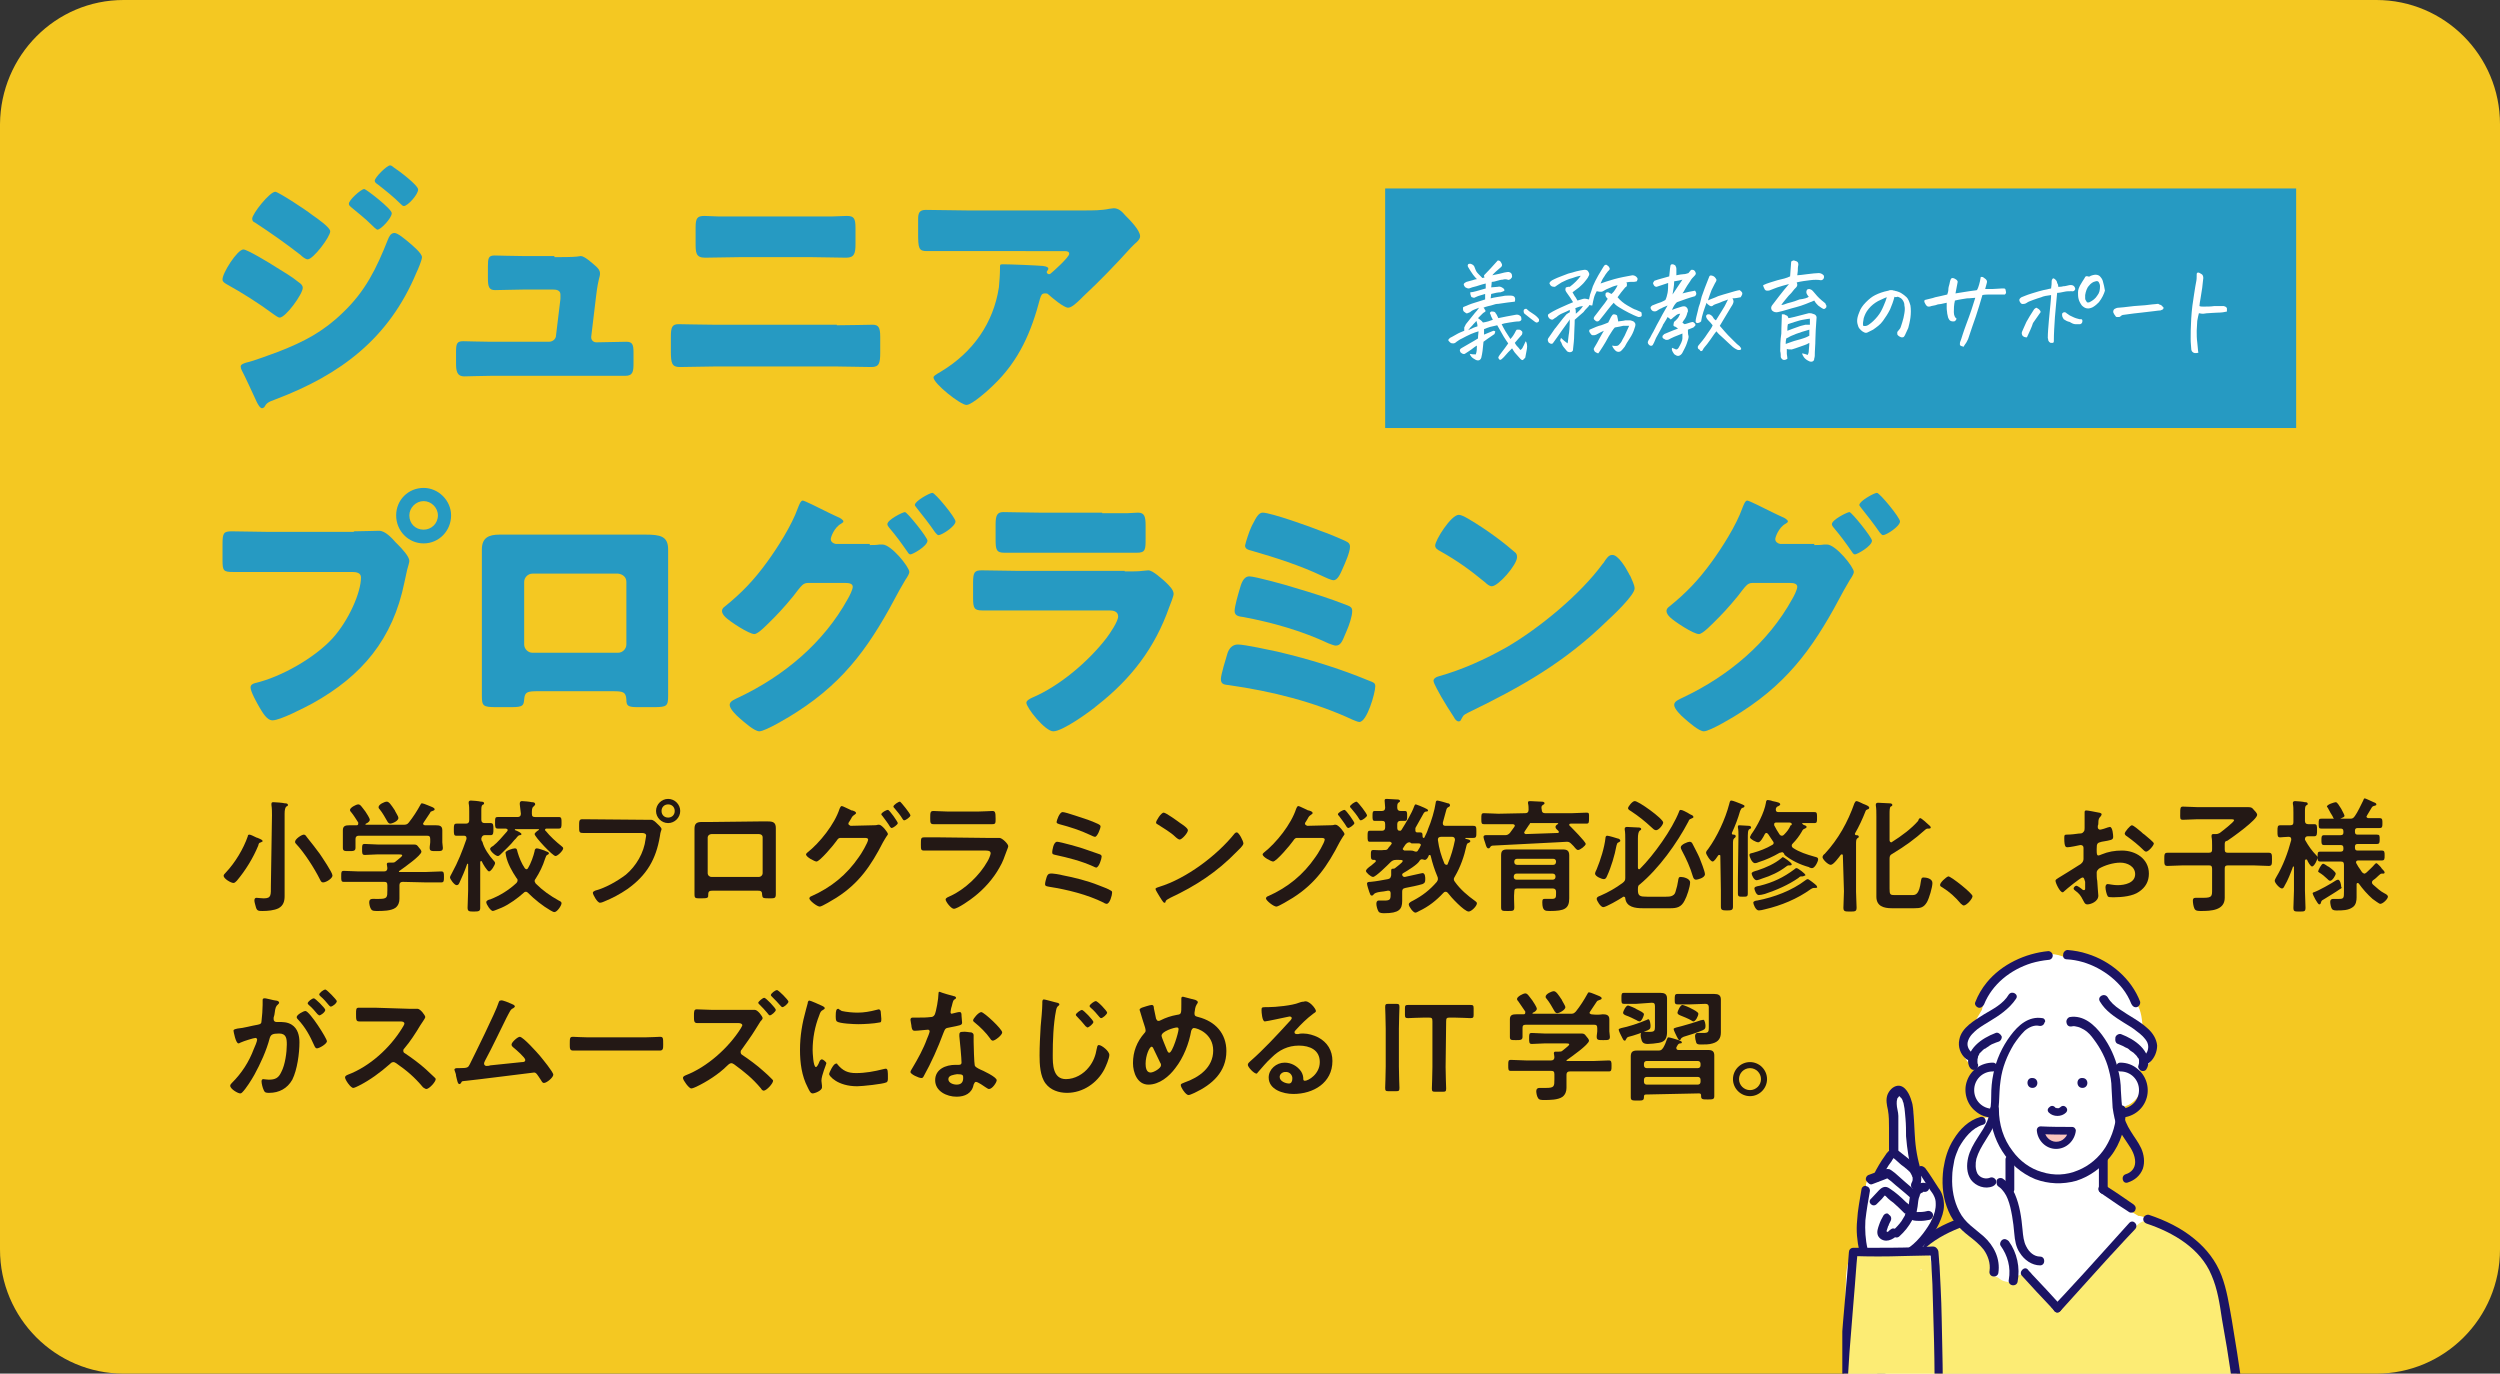 <?xml version="1.0" encoding="utf-8"?>
<!-- Generator: Adobe Illustrator 28.3.0, SVG Export Plug-In . SVG Version: 6.00 Build 0)  -->
<svg version="1.1" id="_レイヤー_1" xmlns="http://www.w3.org/2000/svg" xmlns:xlink="http://www.w3.org/1999/xlink" x="0px"
	 y="0px" viewBox="0 0 455 250" style="enable-background:new 0 0 455 250;" xml:space="preserve">
<rect x="0" y="0" width="455" height="250" fill="#333333" stroke="none"/>
<style type="text/css">
	.st0{fill:#F4C822;}
	.st1{fill:#231815;}
	.st2{fill:#269AC2;}
	.st3{clip-path:url(#SVGID_00000166674409088675953890000003620484882581482904_);}
	.st4{fill:#FFFFFF;}
	.st5{fill:#FCEC74;}
	.st6{fill:#FBC4BD;}
	.st7{fill:#1B1464;}
</style>
<path class="st0" d="M22.5,0h410C444.9,0,455,10.1,455,22.6v204.8c0,12.5-10.1,22.6-22.5,22.6h-410C10.1,250,0,239.9,0,227.4V22.6
	C0.1,10.1,10.1,0,22.5,0z"/>
<g>
	<path class="st1" d="M47.5,153.3c-0.4,0.1-0.4,0.2-0.5,0.6c-0.9,2.2-2.3,4.5-3.9,6.4c-0.2,0.2-0.4,0.4-0.6,0.4
		c-0.5,0-1.8-0.8-1.8-1.3c0-0.2,0.2-0.4,0.4-0.6c1.7-1.8,3.2-4.3,4-6.6c0-0.2,0.1-0.3,0.3-0.3s0.8,0.3,1,0.4
		c0.2,0.1,0.4,0.2,0.5,0.2c0.7,0.3,0.9,0.4,0.9,0.6C47.8,153.2,47.6,153.2,47.5,153.3L47.5,153.3L47.5,153.3z M49.5,148.4
		c0-0.6,0-1.3-0.1-1.9v-0.2c0-0.3,0.2-0.3,0.4-0.3c0.3,0,1.7,0.1,2,0.2c0.2,0,0.6,0,0.6,0.3c0,0.2-0.1,0.2-0.3,0.3
		c-0.2,0.2-0.3,0.6-0.3,1.3v15c0,0.9-0.2,1.7-1.1,2.2c-0.8,0.4-2,0.5-2.9,0.5c-0.7,0-1,0-1.2-0.6c-0.1-0.4-0.3-1-0.3-1.3
		s0.1-0.5,0.4-0.5c0.2,0,0.8,0.1,1.3,0.1c1.4,0,1.3-0.6,1.3-2.3L49.5,148.4C49.5,148.4,49.5,148.4,49.5,148.4z M58.8,160.6
		c-0.3,0-0.4-0.2-0.6-0.6c-1-2-2.8-4.8-4.3-6.4c-0.1-0.1-0.2-0.2-0.2-0.4c0-0.5,1.2-1.3,1.6-1.3c0.2,0,0.4,0.2,0.5,0.4
		c0.8,1,1.6,2,2.4,3.1c0.4,0.6,2.3,3.4,2.3,3.9C60.6,159.8,59.4,160.6,58.8,160.6L58.8,160.6z"/>
	<path class="st1" d="M73.3,160.5c-0.4,0-0.6,0.2-0.6,0.6v2.5c0,0.6-0.2,1.2-0.7,1.6c-0.8,0.6-2.4,0.6-3.3,0.6c-0.6,0-1,0-1.2-0.4
		c-0.2-0.3-0.3-0.9-0.3-1.2c0-0.4,0.2-0.6,0.6-0.6H69c1.5,0,1.5-0.3,1.5-1.6v-0.9c0-0.5-0.2-0.6-0.6-0.6h-7.3c-0.5,0-0.5-0.2-0.5-1
		s0-1,0.5-1c0.9,0,1.8,0.1,2.7,0.1h4.6c0.4,0,0.6-0.2,0.6-0.6c0-0.2-0.1-0.6-0.1-0.7c0-0.3,0.2-0.3,0.4-0.3h0.5c0.3,0,0.5,0,0.7-0.2
		s1.2-0.9,1.2-1.1s-0.3-0.2-0.6-0.2h-3.9c-0.8,0-1.5,0.1-2.3,0.1c-0.5,0-0.5-0.3-0.5-1c0-0.8,0-1,0.5-1c0.8,0,1.5,0.1,2.3,0.1h6.6
		c0.5,0,0.6,0.1,0.9,0.5c0.2,0.2,0.5,0.6,0.5,0.8c0,0.7-3.3,3-4,3.5c-0.1,0-0.1,0.1-0.1,0.1c0,0.1,0.1,0.1,0.1,0.1h4.9
		c0.9,0,1.8-0.1,2.7-0.1c0.5,0,0.5,0.3,0.5,1s0,1-0.5,1h-2.7L73.3,160.5L73.3,160.5L73.3,160.5z M79.3,150.2c0.7,0,1.2,0.1,1.2,0.9
		v2.2c0,0.3,0.1,0.7,0.1,1c0,0.6-0.3,0.6-1.2,0.6s-1.2,0-1.2-0.6c0-0.4,0.1-0.7,0.1-1v-0.6c0-0.5-0.2-0.6-0.6-0.6H65.3
		c-0.4,0-0.6,0.2-0.6,0.6v1.6c0,0.6-0.4,0.6-1.2,0.6s-1.1,0-1.1-0.6v-3.2c0-0.8,0.5-0.9,1.2-0.9h1.3c0.2,0,0.3-0.1,0.3-0.3v-0.2
		c-0.4-0.6-0.8-1.3-1.3-1.9c-0.1-0.1-0.2-0.2-0.2-0.4c0-0.4,1.1-1,1.5-1s0.6,0.4,1.3,1.3c0.2,0.3,0.8,1.2,0.8,1.5s-0.4,0.6-0.7,0.7
		l-0.1,0.1c0,0.1,0.1,0.1,0.1,0.1h6.8c0.4,0,0.7,0,1-0.4c0.8-1,1.5-2.1,2.1-3.2c0.1-0.1,0.1-0.3,0.3-0.3c0.3,0,1.6,0.6,1.9,0.7
		c0.2,0.1,0.4,0.2,0.4,0.4s-0.2,0.2-0.4,0.3c-0.2,0.1-0.4,0.1-0.4,0.3c-0.4,0.6-0.8,1.2-1.2,1.8c0,0.1-0.1,0.1-0.1,0.2
		c0,0.2,0.1,0.2,0.3,0.3C78,150.2,78.6,150.2,79.3,150.2L79.3,150.2L79.3,150.2z M71,149.9c-0.2,0-0.4-0.2-0.5-0.4
		c-0.4-0.7-0.9-1.6-1.4-2.2c-0.1-0.1-0.2-0.2-0.2-0.4c0-0.5,1.1-1,1.5-1s0.8,0.6,1.4,1.5c0,0,0.1,0.1,0.1,0.2c0.2,0.4,0.6,1,0.6,1.2
		C72.6,149.4,71.4,149.9,71,149.9L71,149.9L71,149.9z"/>
	<path class="st1" d="M89.9,156.7c0.1,0.1,0.2,0.2,0.2,0.4c0,0.3-0.7,1.5-1.1,1.5c-0.3,0-1.2-1.5-1.3-1.8l-0.1-0.1
		c-0.1,0-0.2,0.1-0.2,0.2v8.3c0,0.6-0.2,0.7-1.1,0.7s-1.2,0-1.2-0.7c0-1,0.1-2,0.1-3.1v-4.8c0-0.1-0.1-0.1-0.1-0.1s-0.1,0-0.1,0.1
		c-0.4,1.2-0.9,2.3-1.4,3.4c-0.1,0.2-0.2,0.4-0.5,0.4c-0.4,0-1.2-1.1-1.2-1.4c0-0.2,0.2-0.5,0.3-0.7c1.2-2.2,1.9-4,2.7-6.3v-0.2
		c0-0.3-0.2-0.4-0.5-0.4H83c-0.4,0-0.4-0.4-0.4-1.1c0-0.8,0-1.1,0.5-1.1h1.7c0.4,0,0.6-0.2,0.6-0.6v-1.6c0-0.5,0-1-0.1-1.5V146
		c0-0.2,0.2-0.3,0.4-0.3c0.3,0,1.5,0.1,1.8,0.2c0.2,0,0.6,0,0.6,0.3c0,0.2-0.1,0.2-0.3,0.3c-0.2,0.2-0.2,0.5-0.2,1.2v1.5
		c0,0.4,0.2,0.6,0.6,0.6h1.1c0.5,0,0.5,0.4,0.5,1.1s0,1.1-0.5,1.1h-1.1c-0.2,0-0.5,0.1-0.6,0.6c0,0.2,0,0.4,0.2,0.6
		C88.1,154.4,89,155.7,89.9,156.7L89.9,156.7L89.9,156.7z M91.3,165.2c-0.3,0.1-1.4,0.6-1.6,0.6c-0.4,0-1.2-1.2-1.2-1.6
		c0-0.3,0.5-0.5,0.7-0.5c1.8-0.7,3.4-1.7,4.8-3c0.1-0.1,0.2-0.3,0.2-0.5s-0.1-0.3-0.2-0.4c-0.8-1.2-1.6-2.6-1.9-4
		c0-0.1-0.1-0.5-0.1-0.6c0-0.4,1.4-0.8,1.7-0.8c0.4,0,0.4,0.3,0.5,0.7c0.3,1,0.7,2,1.3,2.9c0.1,0.1,0.2,0.2,0.3,0.2
		c0.2,0,0.2-0.1,0.3-0.2c0.5-0.8,1-2.2,1.2-3.1c0-0.2,0.1-0.5,0.4-0.5s1.1,0.3,1.4,0.4l0.2,0.1c0.3,0.1,0.6,0.2,0.6,0.4
		s-0.2,0.2-0.3,0.3c-0.2,0.1-0.2,0.2-0.4,0.7c-0.4,1.3-1,2.5-1.7,3.6c-0.1,0.1-0.2,0.3-0.2,0.4c0,0.2,0.1,0.3,0.2,0.5
		c1.3,1.3,2.6,2.2,4.2,3.1c0.2,0.1,0.5,0.2,0.5,0.5c0,0.4-0.8,1.6-1.3,1.6c-0.2,0-0.5-0.2-0.7-0.3c-1.4-0.8-2.9-2-4.1-3.2
		c-0.1-0.1-0.2-0.2-0.4-0.2s-0.3,0.1-0.4,0.2C94.3,163.4,92.7,164.6,91.3,165.2L91.3,165.2L91.3,165.2z M94.6,146.4v-0.2
		c0-0.3,0.2-0.4,0.4-0.4c0.3,0,1.4,0.1,1.8,0.2c0.2,0,0.6,0,0.6,0.4c0,0.2-0.2,0.2-0.3,0.4c-0.3,0.2-0.3,0.6-0.3,1.3
		c0,0.5,0.2,0.6,0.6,0.6h4.3c0.5,0,0.5,0.3,0.5,1c0,0.8,0,1.1-0.5,1.1h-2.2c-0.2,0-0.3,0.1-0.3,0.2s0,0.2,0.1,0.2
		c0.8,1,1.9,2,2.9,2.8c0.1,0.1,0.3,0.2,0.3,0.4c0,0.4-1,1.4-1.4,1.4c-0.5,0-3.8-3.5-3.8-4c0-0.2,0.5-0.6,0.7-0.7l0.1-0.1
		c0-0.1-0.1-0.1-0.2-0.1h-4c-0.1,0-0.2,0-0.2,0.1s0,0.1,0.1,0.1c0.5,0.2,1.1,0.5,1.1,0.7s-0.2,0.2-0.3,0.2c-0.2,0-0.4,0.2-0.7,0.6
		c-0.1,0.1-0.2,0.2-0.3,0.3c-0.5,0.7-1.9,2-2.5,2.6c-0.1,0.1-0.3,0.3-0.5,0.3c-0.4,0-1.4-0.9-1.4-1.3c0-0.2,0.4-0.5,0.5-0.5
		c0.9-0.7,1.8-1.8,2.6-2.7c0-0.1,0.1-0.1,0.1-0.2c0-0.2-0.1-0.2-0.3-0.3h-1.5c-0.5,0-0.5-0.3-0.5-1.1s0-1,0.5-1h3.6
		c0.4,0,0.6-0.2,0.6-0.6C94.7,147.5,94.7,147,94.6,146.4L94.6,146.4L94.6,146.4z"/>
	<path class="st1" d="M117.4,149.2h1.1c0.4,0,0.8,0.4,1.1,0.7c0.2,0.2,0.8,0.7,0.8,1c0,0.2-0.2,0.4-0.3,1.3
		c-0.7,4.2-2.4,7.1-5.9,9.6c-1.3,0.9-2.8,1.7-4.3,2.3c-0.2,0.1-0.5,0.2-0.7,0.2c-0.5,0-1.3-1.5-1.3-1.8c0-0.2,0.2-0.3,0.4-0.4
		c1.9-0.5,4-1.7,5.6-2.9c1.9-1.6,3.3-4,3.6-6.5c0-0.2,0.1-0.4,0.1-0.6c0-0.4-0.4-0.5-0.8-0.5h-10.7c-0.7,0-0.7-0.2-0.7-1.2
		s0-1.3,0.6-1.3L117.4,149.2L117.4,149.2L117.4,149.2z M123.8,147.6c0,1.2-1,2.2-2.2,2.2s-2.2-1-2.2-2.2s1-2.2,2.2-2.2
		S123.8,146.4,123.8,147.6z M120.4,147.6c0,0.7,0.5,1.2,1.2,1.2s1.2-0.5,1.2-1.2s-0.5-1.2-1.2-1.2S120.4,146.9,120.4,147.6z"/>
	<path class="st1" d="M138.1,149.5h1.7c0.9,0,1.4,0.2,1.4,1.2v12c0,0.8-0.2,0.8-1.2,0.8c-1.3,0-1.2-0.1-1.3-0.7
		c0-0.7-0.3-0.7-1.1-0.7H130c-0.8,0-1.1,0-1.1,0.7c0,0.6,0,0.7-1.3,0.7c-1.1,0-1.2,0-1.2-0.8v-11.9c0-0.9,0.4-1.2,1.3-1.2h1.8
		L138.1,149.5L138.1,149.5L138.1,149.5z M129.5,151.8c-0.4,0-0.7,0.3-0.7,0.6v6.5c0,0.4,0.3,0.7,0.7,0.7h8.6c0.4,0,0.7-0.3,0.7-0.7
		v-6.5c0-0.4-0.3-0.6-0.7-0.6H129.5z"/>
	<path class="st1" d="M158.9,150.2c0.3,0,0.6,0,0.9-0.1h0.2c0.5,0,1.6,1.4,1.6,1.7c0,0.1-0.1,0.2-0.3,0.5c-0.1,0.2-0.4,0.6-0.6,1
		c-2.2,4.3-4.4,7.5-8.5,10.1c-0.5,0.3-2.6,1.6-3,1.6c-0.5,0-1.9-1.1-1.9-1.5c0-0.2,0.3-0.4,0.4-0.4c3.6-1.6,6.4-3.9,8.6-7.1
		c0.4-0.5,1.7-2.7,1.7-3.2c0-0.3-0.4-0.3-0.7-0.3h-4.2c-0.4,0-0.5,0-0.9,0.6s-3,3.7-3.6,3.7c-0.3,0-1.9-0.8-1.9-1.3
		c0-0.1,0.1-0.2,0.2-0.3c2.3-1.8,5-5.2,5.9-8c0.1-0.2,0.2-0.5,0.4-0.5s1.1,0.5,1.6,0.7c0.1,0.1,0.2,0.1,0.3,0.1
		c0.3,0.1,0.7,0.2,0.7,0.5c0,0.1-0.2,0.2-0.3,0.3c-0.3,0.2-0.4,0.3-0.6,0.7c-0.1,0.2-0.2,0.3-0.3,0.5c-0.1,0.1-0.2,0.3-0.2,0.4
		c0,0.2,0.2,0.3,0.4,0.4L158.9,150.2L158.9,150.2L158.9,150.2z M163.4,149.8c0,0.3-0.9,0.9-1.1,0.9c-0.1,0-0.2-0.1-0.3-0.2
		c-0.4-0.7-0.9-1.3-1.4-2c-0.1-0.1-0.2-0.2-0.2-0.3c0-0.3,0.9-0.8,1.2-0.8S163.4,149.6,163.4,149.8L163.4,149.8L163.4,149.8z
		 M165.7,148.4c0,0.3-0.9,0.9-1.1,0.9s-0.2-0.1-0.3-0.2c-0.4-0.7-1-1.4-1.5-2c-0.1-0.1-0.2-0.2-0.2-0.3c0-0.3,0.9-0.9,1.2-0.9
		C164,146,165.7,148.1,165.7,148.4L165.7,148.4L165.7,148.4z"/>
	<path class="st1" d="M179.5,152.5h2.4c0.5,0,1.6,1.1,1.6,1.5c0,0.2-0.2,0.6-0.3,0.9c-0.4,1.1-0.7,2-1.3,3c-1.1,2-2.8,3.9-4.6,5.3
		c-0.6,0.5-3,2.2-3.7,2.2c-0.5,0-1.5-1.3-1.5-1.7c0-0.3,0.6-0.5,0.8-0.6c2.7-1.2,5.4-3.8,6.8-6.3c0.2-0.3,0.6-1.2,0.6-1.5
		c0-0.5-0.6-0.5-1-0.5h-11.1c-0.6,0-0.6-0.2-0.6-1.1c0-1.1,0-1.3,0.6-1.3h2.9L179.5,152.5L179.5,152.5L179.5,152.5z M178,147.7
		c0.9,0,2.1-0.1,2.6-0.1s0.6,0.2,0.6,1.4c0,0.8,0,1-0.6,1h-10.7c-0.6,0-0.6-0.3-0.6-1.1c0-1,0-1.3,0.6-1.3s1.8,0.1,2.6,0.1
		L178,147.7L178,147.7z"/>
	<path class="st1" d="M193.4,159.3c2.1,0.4,4.5,1,6.5,1.8c0.5,0.2,1.9,0.7,2.3,1c0.2,0.1,0.2,0.2,0.2,0.4c0,0.4-0.4,2-1,2
		c-0.1,0-0.4-0.1-0.5-0.2c-3-1.5-6.7-2.4-9.9-2.9c-0.5-0.1-0.8-0.1-0.8-0.5c0-0.3,0.2-1,0.3-1.3s0.3-0.6,0.6-0.6
		C191.5,158.9,193.1,159.2,193.4,159.3L193.4,159.3L193.4,159.3z M197.6,154.6c0.6,0.2,2,0.7,2.6,0.9c0.2,0.1,0.3,0.2,0.3,0.4
		c0,0.4-0.5,2-1,2c-0.1,0-0.3-0.1-0.5-0.2c-2.2-1-4.6-1.6-6.9-2.1c-0.4-0.1-0.6-0.1-0.6-0.5c0-0.2,0.2-1.9,0.9-1.9
		C192.9,153.2,196.9,154.3,197.6,154.6L197.6,154.6L197.6,154.6z M193.4,147.8c0.6,0,3.9,1.2,4.6,1.4c1.8,0.7,2.3,0.9,2.3,1.2
		c0,0.4-0.6,1.9-1,1.9c-0.2,0-0.6-0.2-0.8-0.3c-1.9-0.9-3.8-1.5-5.7-2c-0.2-0.1-0.5-0.1-0.5-0.4
		C192.3,149.4,192.8,147.8,193.4,147.8L193.4,147.8L193.4,147.8z"/>
	<path class="st1" d="M226.3,153.5c0,0.4-0.9,1.2-1.2,1.5c-3.6,3.7-7.4,6.2-12.1,8.4c-0.7,0.4-0.8,0.4-0.9,0.8
		c0,0.1-0.1,0.1-0.2,0.1c-0.2,0-0.7-0.9-0.9-1.2c-0.1-0.2-0.7-1.1-0.7-1.3s0.4-0.3,0.7-0.4c4.9-1.5,10.5-5.7,13.7-9.7
		c0.1-0.1,0.2-0.2,0.4-0.2C225.5,151.5,226.3,153.1,226.3,153.5L226.3,153.5L226.3,153.5z M214.8,149.8c0.3,0.2,1.4,0.9,1.4,1.3
		c0,0.5-1.1,1.7-1.5,1.7c-0.2,0-0.6-0.3-0.9-0.6c-0.6-0.6-2.2-1.6-3-2.1c-0.2-0.1-0.4-0.2-0.4-0.4c0-0.3,0.9-1.8,1.4-1.8
		C212.2,147.9,214.4,149.5,214.8,149.8L214.8,149.8L214.8,149.8z"/>
	<path class="st1" d="M242,150.2c0.3,0,0.6,0,0.9-0.1h0.2c0.5,0,1.6,1.4,1.6,1.7c0,0.1-0.1,0.2-0.3,0.5c-0.1,0.2-0.4,0.6-0.6,1
		c-2.2,4.3-4.4,7.5-8.5,10.1c-0.5,0.3-2.6,1.6-3,1.6c-0.5,0-1.9-1.1-1.9-1.5c0-0.2,0.3-0.4,0.4-0.4c3.6-1.6,6.4-3.9,8.6-7.1
		c0.4-0.5,1.7-2.7,1.7-3.2c0-0.3-0.4-0.3-0.7-0.3h-4.2c-0.4,0-0.5,0-0.9,0.6s-3,3.7-3.6,3.7c-0.3,0-1.9-0.8-1.9-1.3
		c0-0.1,0.1-0.2,0.2-0.3c2.3-1.8,5-5.2,5.9-8c0.1-0.2,0.2-0.5,0.4-0.5s1.1,0.5,1.6,0.7c0.1,0.1,0.2,0.1,0.3,0.1
		c0.3,0.1,0.7,0.2,0.7,0.5c0,0.1-0.2,0.2-0.3,0.3c-0.3,0.2-0.4,0.3-0.6,0.7c-0.1,0.2-0.2,0.3-0.3,0.5c-0.1,0.1-0.2,0.3-0.2,0.4
		c0,0.2,0.2,0.3,0.4,0.4L242,150.2L242,150.2L242,150.2z M246.5,149.8c0,0.3-0.9,0.9-1.1,0.9c-0.1,0-0.2-0.1-0.3-0.2
		c-0.4-0.7-0.9-1.3-1.4-2c-0.1-0.1-0.2-0.2-0.2-0.3c0-0.3,0.9-0.8,1.2-0.8S246.5,149.6,246.5,149.8L246.5,149.8L246.5,149.8z
		 M248.8,148.4c0,0.3-0.9,0.9-1.1,0.9s-0.2-0.1-0.3-0.2c-0.4-0.7-1-1.4-1.5-2c-0.1-0.1-0.2-0.2-0.2-0.3c0-0.3,0.9-0.9,1.2-0.9
		C247.2,146,248.8,148.1,248.8,148.4L248.8,148.4L248.8,148.4z"/>
	<path class="st1" d="M257.6,151.2c0,0.2,0.2,0.3,0.3,0.3h0.6c0.4,0,0.4,0.3,0.4,0.6c0,0.1,0,0.4,0.2,0.4c0.1,0,0.2-0.1,0.2-0.2
		c0.2-0.4,0.5-1,0.6-1.4c0.6-1.4,1.2-3.4,1.4-4.8c0-0.2,0.1-0.4,0.3-0.4s1.6,0.4,1.9,0.5c0.2,0,0.4,0.1,0.4,0.4
		c0,0.2-0.2,0.2-0.3,0.3c-0.2,0.1-0.3,0.2-0.4,0.6c-0.2,0.8-0.4,1.5-0.6,2.2v0.2c0,0.3,0.2,0.4,0.5,0.4h5c0.6,0,0.6,0.2,0.6,1.1
		s0,1.1-0.6,1.1h-1.3c-0.1,0-0.1,0-0.1,0.1c0,0.1,0.1,0.1,0.2,0.1c0.5,0.1,0.7,0.2,0.7,0.4s-0.2,0.2-0.3,0.3
		c-0.3,0.1-0.3,0.2-0.4,0.5c-0.4,1.9-1.1,3.9-2.1,5.6c-0.1,0.2-0.2,0.3-0.2,0.5s0.1,0.4,0.2,0.5c1,1.4,2.3,2.5,3.7,3.5
		c0.1,0.1,0.3,0.2,0.3,0.4c0,0.5-1,1.5-1.5,1.5c-0.8,0-3.3-2.7-3.8-3.4c-0.1-0.1-0.2-0.2-0.4-0.2s-0.3,0.1-0.4,0.2
		c-1.3,1.4-2.7,2.5-4.4,3.3c-0.2,0.1-0.5,0.3-0.7,0.3c-0.4,0-1.2-1.1-1.2-1.5c0-0.3,0.4-0.5,0.8-0.7c1.7-0.9,3-1.9,4.3-3.4
		c0.1-0.2,0.2-0.3,0.2-0.5s0-0.3-0.1-0.5c-0.5-1.2-0.9-2.4-1.2-3.7c0-0.1-0.1-0.2-0.2-0.2s-0.2,0.1-0.2,0.2
		c-0.1,0.2-0.3,0.7-0.7,0.7c-0.1,0-0.3-0.1-0.4-0.1h-0.2c-0.1,0-0.2,0.1-0.3,0.2c-0.3,0.7-2.3,1.9-3,2.3c-0.1,0.1-0.2,0.1-0.2,0.3
		s0.2,0.4,0.4,0.4h0.1c0.9-0.2,1.8-0.4,2.7-0.6c0.1,0,0.4-0.1,0.5-0.1c0.5,0,0.5,0.8,0.5,1.1c0,0.6-0.1,0.7-0.5,0.9
		c-1,0.3-2.1,0.5-3.1,0.7c-0.5,0.1-0.6,0.3-0.6,0.7v1.7c0,1.5-0.6,2.2-3.2,2.2c-0.4,0-0.9,0-1.1-0.3c-0.2-0.3-0.4-1-0.4-1.4
		c0-0.3,0.1-0.6,0.4-0.6h1.1c1.1,0,1.1-0.3,1.1-1.3c0-0.3-0.1-0.5-0.4-0.5h-0.1c-0.6,0.1-1,0.2-1.3,0.2c-0.8,0.1-1.2,0.3-1.3,0.5
		c-0.1,0.1-0.2,0.2-0.3,0.2c-0.3,0-0.3-0.2-0.5-0.7c-0.1-0.3-0.4-1.2-0.4-1.5s0.4-0.3,0.6-0.3c1.1-0.1,2.1-0.3,3.2-0.5
		c0.4-0.1,0.5-0.2,0.6-0.7v-0.9c0-0.3,0.2-0.3,0.4-0.3c0.1,0,0.2,0,0.3-0.1c0.2-0.2,1.4-1,1.4-1.3c0-0.2-0.3-0.2-0.8-0.2h-0.4
		c-0.4,0-0.7,0.1-1,0.4c-0.5,0.5-2.7,2.7-3.2,2.7c-0.4,0-1.3-0.8-1.3-1.1c0-0.2,0.4-0.6,1-1c0.2-0.2,0.5-0.4,0.7-0.6
		c0.1-0.1,0.1-0.1,0.1-0.2c0-0.1-0.1-0.2-0.2-0.2H250c-0.5,0-0.5-0.3-0.5-0.9c0-0.7,0-0.9,0.5-0.9c0.6,0,1.3,0.1,1.9,0
		c0.4,0,0.6,0,0.8-0.4c0.2-0.2,0.3-0.4,0.5-0.6c0-0.1,0.1-0.1,0.1-0.2c0-0.2-0.2-0.2-0.3-0.3h-3.7c-0.4,0-0.4-0.3-0.4-1s0-1,0.4-1
		h2.2c0.4,0,0.6-0.2,0.6-0.6V150c0-0.5-0.2-0.6-0.6-0.6h-1.3c-0.4,0-0.4-0.3-0.4-0.9s0-0.9,0.4-0.9h1.3c0.4,0,0.6-0.2,0.6-0.6
		c0-0.3-0.1-1-0.1-1.3s0.2-0.3,0.4-0.3s1.6,0.1,1.8,0.1s0.6,0,0.6,0.3c0,0.1-0.1,0.2-0.3,0.3c-0.2,0.2-0.2,0.4-0.2,0.9
		c0,0.4,0.2,0.6,0.6,0.6h0.8c0.4,0,0.4,0.3,0.4,0.9s0,0.9-0.4,0.9h-0.8c-0.4,0-0.6,0.2-0.6,0.6v0.6c0,0.4,0.1,0.6,0.5,0.6
		c0.2,0,0.2-0.1,0.3-0.2c0.8-1.3,1.8-2.9,2.3-4.3c0.1-0.2,0.1-0.3,0.3-0.3c0.1,0,1.3,0.5,1.5,0.6c0.4,0.2,0.7,0.3,0.7,0.5
		s-0.2,0.2-0.4,0.2c-0.2,0.1-0.3,0.1-0.5,0.5c-0.5,0.9-0.9,1.6-1.4,2.5V151.2L257.6,151.2z M256.6,153.3c-0.4,0-0.5,0.1-0.8,0.4
		c-0.1,0.2-0.3,0.4-0.4,0.6c0,0.1-0.1,0.1-0.1,0.2c0,0.2,0.2,0.2,0.3,0.3h1.2c0.5,0,0.6,0.2,0.9,0.2s0.3-0.1,0.6-0.6
		c0.1-0.1,0.1-0.2,0.2-0.4c0-0.1,0.1-0.1,0.1-0.2c0-0.2-0.2-0.3-0.4-0.3h-1.3L256.6,153.3L256.6,153.3L256.6,153.3z M263.3,157.4
		c0.1,0,0.2-0.1,0.2-0.2c0.6-1.4,1-2.8,1.3-4.3v-0.1c0-0.3-0.2-0.5-0.5-0.5h-2c-0.3,0-0.6,0.1-0.6,0.5v0.1c0.2,1.5,0.6,2.9,1.2,4.3
		C263,157.3,263.1,157.4,263.3,157.4L263.3,157.4z"/>
	<path class="st1" d="M277.6,148c0.4,0,0.6-0.2,0.6-0.6s0-0.8-0.1-1.2V146c0-0.2,0.3-0.2,0.4-0.2c0.4,0,1.5,0.1,2,0.1
		c0.2,0,0.6,0,0.6,0.3c0,0.2-0.2,0.2-0.3,0.3c-0.3,0.2-0.3,0.4-0.2,0.9c0,0.4,0.2,0.6,0.6,0.6h4.9c0.9,0,1.8-0.1,2.6-0.1
		c0.6,0,0.5,0.2,0.5,1s0,1-0.5,1h-2.8c-0.1,0-0.3,0-0.3,0.2c0,0.1,0,0.1,0.1,0.2c0.4,0.4,2.9,2.9,2.9,3.3c0,0.3-1,1.1-1.4,1.1
		c-0.2,0-0.4-0.2-0.8-0.7c-0.1-0.1-0.2-0.2-0.4-0.4c-0.2-0.2-0.4-0.4-0.8-0.4c-0.5,0-1.3,0.1-1.8,0.1c-4.5,0.2-7.2,0.4-11.7,0.6
		c-0.2,0-0.4,0.1-0.5,0.3c-0.1,0.1-0.1,0.2-0.3,0.2c-0.3,0-0.4-0.3-0.6-1c-0.1-0.2-0.3-0.9-0.3-1.1s0.2-0.3,0.4-0.3h3.5
		c0.4,0,0.6-0.1,0.9-0.4c0.3-0.4,0.6-0.8,0.8-1.1c0-0.1,0.1-0.1,0.1-0.2c0-0.2-0.2-0.3-0.4-0.3h-5.2c-0.5,0-0.5-0.2-0.5-1s0-1,0.5-1
		c0.9,0,1.8,0.1,2.6,0.1L277.6,148L277.6,148L277.6,148z M275.6,165.1c0,0.7-0.2,0.7-1.2,0.7s-1.2,0-1.2-0.7v-9.4
		c0-0.9,0.3-1.1,1.2-1.1h10c0.8,0,1.2,0.2,1.2,1.1v7.8c0,1.9-0.9,2.3-3.5,2.3c-0.9,0-1.4,0-1.4-1.6c0-0.5,0.1-0.6,0.4-0.6h1.3
		c0.8,0,0.8-0.3,0.8-1v-0.3c0-0.4-0.2-0.6-0.6-0.6h-6.4c-0.5,0-0.6,0.2-0.6,0.6C275.5,163.3,275.6,164.2,275.6,165.1L275.6,165.1
		L275.6,165.1z M283.2,156.8c0-0.3-0.2-0.5-0.5-0.5h-6.6c-0.3,0-0.5,0.2-0.5,0.5v0.1c0,0.3,0.2,0.5,0.5,0.5h6.6
		C283,157.4,283.2,157.2,283.2,156.8L283.2,156.8z M275.5,159.6c0,0.3,0.2,0.5,0.5,0.5h6.6c0.3,0,0.5-0.2,0.5-0.5v-0.1
		c0-0.3-0.2-0.5-0.5-0.5H276C275.7,159,275.5,159.2,275.5,159.6L275.5,159.6z M278.4,150L278.4,150l-0.1,0.1
		c-0.3,0.4-0.5,0.8-0.8,1.2c0,0.1-0.1,0.1-0.1,0.2c0,0.2,0.2,0.3,0.3,0.3c2-0.1,3.9-0.1,5.8-0.2c0.2,0,0.2-0.1,0.2-0.2
		s0-0.1-0.1-0.2c-0.2-0.2-0.5-0.4-0.5-0.7c0-0.2,0.2-0.4,0.4-0.5l0.1-0.1c0-0.1-0.1-0.1-0.2-0.1h-5
		C278.5,149.9,278.5,149.9,278.4,150C278.4,149.9,278.4,149.9,278.4,150L278.4,150L278.4,150z"/>
	<path class="st1" d="M294.4,152.6c0.2,0,0.5,0.2,0.5,0.4s-0.2,0.2-0.3,0.3c-0.3,0.1-0.3,0.3-0.4,0.6c-0.3,1.7-1,4-1.7,5.5
		c-0.1,0.2-0.2,0.6-0.6,0.6s-1.6-0.5-1.6-1c0-0.2,0.2-0.6,0.3-0.8c0.7-1.7,1.4-3.9,1.6-5.7c0-0.2,0.1-0.4,0.3-0.4
		C292.8,152.1,294.1,152.5,294.4,152.6L294.4,152.6L294.4,152.6z M298.1,161.8v0.2c0,1.1,0.4,1.2,1.7,1.2h3.4c0.3,0,0.9,0,1.2-0.2
		c0.4-0.2,0.5-0.5,0.6-0.9c0.2-0.6,0.3-1.1,0.4-1.7c0.1-0.6,0.1-0.8,0.5-0.8c0.5,0,1.7,0.3,1.7,1c0,0.8-0.6,2.6-1,3.3
		c-0.6,1.2-1.4,1.4-2.6,1.4h-5c-1.4,0-3-0.2-3.2-1.8c0-0.2-0.1-0.3-0.3-0.3c-0.1,0-0.1,0-0.2,0.1c-0.6,0.4-3,1.8-3.5,1.8
		s-1.2-1.2-1.2-1.5c0-0.4,0.5-0.5,0.7-0.6c1.4-0.6,2.8-1.4,4-2.3c0.4-0.3,0.5-0.5,0.5-0.9v-7c0-0.6,0-1.3-0.1-1.8v-0.2
		c0-0.2,0.2-0.3,0.4-0.3c0.5,0,1.5,0.1,2,0.1c0.2,0,0.6,0,0.6,0.3c0,0.1-0.1,0.2-0.3,0.3c-0.2,0.2-0.3,0.7-0.3,1.4v5.3
		c0,0,0,0.3,0.2,0.3c0.1,0,0.1,0,0.2-0.1c2.5-2.5,5.8-7.1,7.1-10.4c0-0.1,0.1-0.3,0.3-0.3c0.3,0,1,0.4,1.2,0.5s0.3,0.2,0.5,0.3
		s0.6,0.2,0.6,0.5c0,0.2-0.3,0.2-0.4,0.3c-0.3,0.1-0.4,0.2-0.5,0.5c-2.1,4-5.4,8.6-8.9,11.5C298.2,161.1,298.1,161.3,298.1,161.8
		L298.1,161.8L298.1,161.8z M302.7,149.7c0,0.4-0.8,1.4-1.3,1.4c-0.3,0-0.6-0.3-0.8-0.5c-1.3-1.2-2.3-2-3.8-3
		c-0.2-0.1-0.5-0.3-0.5-0.5c0-0.3,0.8-1.3,1.2-1.3C298.1,145.7,302.7,149,302.7,149.7L302.7,149.7L302.7,149.7z M308.7,160.1
		c-0.4,0-0.5-0.3-0.6-0.6c-0.5-1.7-1.2-3.2-2-4.7c-0.1-0.2-0.2-0.4-0.2-0.6c0-0.5,1.3-1,1.6-1c0.2,0,0.4,0.1,0.5,0.3
		c0.2,0.4,1.1,2.1,1.3,2.6c0.2,0.5,1,2.5,1,3C310.3,159.8,308.9,160.1,308.7,160.1L308.7,160.1L308.7,160.1z"/>
	<path class="st1" d="M313.1,155.8c0-0.1,0-0.2-0.2-0.2c-0.1,0-0.1,0-0.2,0.1c-0.2,0.3-0.7,1.1-1,1.1c-0.4,0-1.2-1.3-1.2-1.6
		c0-0.2,0.2-0.5,0.4-0.7c1.6-2.2,3.1-5.4,3.8-8.1c0.1-0.3,0.1-0.7,0.4-0.7s1.2,0.4,1.5,0.5c0.4,0.2,0.9,0.3,0.9,0.5
		s-0.2,0.3-0.3,0.3c-0.3,0.1-0.3,0.2-0.5,0.6c-0.4,1.4-0.9,2.7-1.5,4v0.1c0,0.1,0.1,0.2,0.2,0.2c0.2,0,0.5,0,0.5,0.3
		c0,0.2-0.2,0.3-0.3,0.4c-0.2,0.2-0.2,0.5-0.2,1.1V165c0,0.6-0.2,0.7-1.1,0.7s-1.1-0.1-1.1-0.7v-2.9L313.1,155.8L313.1,155.8
		L313.1,155.8z M316.4,152.1c0-0.5,0-1.1-0.1-1.5v-0.2c0-0.2,0.2-0.2,0.3-0.2c0.2,0,1.5,0.1,1.7,0.1s0.4,0.1,0.4,0.3
		s-0.1,0.2-0.3,0.3c-0.3,0.2-0.3,0.6-0.3,2v9.7c0,0.6-0.2,0.6-0.9,0.6s-0.9,0-0.9-0.6v-2.7L316.4,152.1L316.4,152.1L316.4,152.1z
		 M324.4,155.1c-0.2,0-0.3,0.1-0.5,0.1c-1.2,0.7-2.5,1.3-3.8,1.7c-0.2,0.1-0.5,0.2-0.7,0.2c-0.5,0-1-1.1-1-1.5
		c0-0.3,0.3-0.3,0.7-0.4c1.1-0.3,2.4-0.8,3.4-1.4c0.2-0.1,0.3-0.2,0.3-0.4s-0.1-0.2-0.2-0.4c-0.3-0.4-0.5-0.8-0.8-1.2
		c-0.1-0.1-0.2-0.2-0.3-0.2c-0.2,0-0.2,0.1-0.3,0.2c-0.3,0.6-0.8,1.5-1.2,1.5s-1.5-0.6-1.5-0.9c0-0.2,0.2-0.4,0.2-0.5
		c1.1-1.5,2.4-4,2.7-5.8c0-0.2,0.1-0.5,0.3-0.5s0.7,0.1,0.9,0.2c1,0.2,1.4,0.3,1.4,0.6c0,0.1-0.1,0.2-0.3,0.3
		c-0.3,0.1-0.4,0.2-0.5,0.5v0.2c0,0.3,0.2,0.4,0.5,0.4h6.5c0.5,0,0.5,0.2,0.5,1s0,1-0.5,1h-2.1c0,0-0.1,0-0.1,0.1s0.2,0.1,0.2,0.2
		c0.3,0.1,0.6,0.2,0.6,0.4s-0.2,0.2-0.3,0.3c-0.3,0.1-0.4,0.2-0.6,0.6c-0.4,0.7-1,1.5-1.6,2.1c-0.1,0.1-0.2,0.2-0.2,0.4
		s0.1,0.3,0.2,0.4c1.2,0.8,2.5,1.2,3.9,1.6c0.3,0.1,0.7,0.1,0.7,0.5s-0.6,1.6-1.1,1.6c-0.2,0-0.5-0.1-0.6-0.2
		c-1.5-0.4-3.2-1.2-4.4-2.2C324.7,155.3,324.6,155.2,324.4,155.1L324.4,155.1L324.4,155.1z M325.8,157.5h-0.3
		c-0.1,0-0.3,0.1-0.4,0.2c-1.3,1-2.8,1.7-4.4,2.2c-0.2,0.1-0.8,0.3-1,0.3c-0.5,0-0.9-1-0.9-1.2c0-0.3,0.4-0.4,1.1-0.6
		c1.5-0.5,3.1-1.2,4.3-2.2c0.1-0.1,0.2-0.2,0.3-0.2s1.6,1,1.6,1.3C326.1,157.4,326,157.5,325.8,157.5L325.8,157.5L325.8,157.5z
		 M330.4,161.6h-0.2c-0.3,0-0.4,0.1-0.6,0.2c-2.5,1.8-5.4,3-8.4,3.7c-0.3,0.1-0.9,0.2-1.1,0.2c-0.6,0-1-1.2-1-1.4
		c0-0.3,0.5-0.4,0.7-0.4c3.1-0.6,6.3-1.8,8.8-3.7c0.1-0.1,0.3-0.2,0.4-0.2c0.2,0,0.6,0.4,0.8,0.5c0.2,0.2,0.9,0.6,0.9,0.9
		C330.8,161.5,330.7,161.6,330.4,161.6L330.4,161.6L330.4,161.6z M328.1,159.5h-0.3c-0.2,0-0.4,0.2-0.5,0.3c-1.9,1.3-4,2.2-6.1,2.9
		c-0.3,0.1-0.9,0.2-1.1,0.2c-0.5,0-0.8-1-0.8-1.2c0-0.3,0.4-0.4,1-0.5c2.4-0.6,4.3-1.5,6.3-3c0.1-0.1,0.2-0.2,0.4-0.2s1.6,1,1.6,1.3
		C328.4,159.4,328.2,159.5,328.1,159.5L328.1,159.5z M326.1,150c0-0.3-0.4-0.3-0.5-0.3h-2.3c-0.1,0-0.4,0-0.4,0.3v0.2
		c0.3,0.6,0.6,1.1,1,1.7c0.1,0.1,0.2,0.2,0.4,0.2s0.3-0.1,0.4-0.2c0.5-0.5,0.9-1,1.2-1.7C326.1,150.2,326.1,150.1,326.1,150
		L326.1,150z"/>
	<path class="st1" d="M335.4,155.7c0-0.1,0-0.2-0.2-0.2c-0.1,0-0.1,0-0.2,0.1c-0.3,0.4-1.3,1.8-1.8,1.8s-1.5-1-1.5-1.4
		c0-0.2,0.2-0.5,0.4-0.6c2.5-2.7,4.2-5.8,5.4-9.2c0.1-0.2,0.2-0.4,0.4-0.4s1,0.4,1.2,0.5c0.5,0.2,1.1,0.4,1.1,0.7
		c0,0.2-0.2,0.3-0.3,0.3c-0.2,0.1-0.3,0.1-0.4,0.4c-0.5,1.3-1.2,2.8-1.9,4v0.1c0,0.1,0.1,0.2,0.2,0.2c0.2,0,0.5,0,0.5,0.3
		c0,0.1-0.1,0.2-0.3,0.3c-0.2,0.2-0.2,0.5-0.2,1.2v8.5c0,1,0.1,2,0.1,2.9c0,0.7-0.3,0.7-1.2,0.7s-1.2,0-1.2-0.7c0-1,0.1-2,0.1-3
		L335.4,155.7L335.4,155.7L335.4,155.7z M349.5,148.9c0.2,0,1.3,1,1.5,1.2c0.1,0.1,0.4,0.3,0.4,0.5c0,0.1-0.1,0.2-0.3,0.2h-0.3
		c-0.1,0-0.3,0.1-0.4,0.2c-2,1.8-3.7,3-6,4.4c-0.4,0.2-0.5,0.4-0.5,0.9v5.4c0,1.1,0.1,1.2,0.9,1.2h3.3c0.6,0,1.2-0.2,1.5-2.5
		c0.1-0.5,0.1-0.7,0.5-0.7c0.5,0,1.6,0.2,1.6,1s-0.6,2.8-1,3.5c-0.6,1-1.2,1.1-2.3,1.1h-4.1c-1.5,0-2.8-0.4-2.8-2.1v-14.6
		c0-0.7,0-1.5-0.1-2v-0.2c0-0.2,0.2-0.3,0.4-0.3c0.5,0,1.5,0.1,2,0.1c0.2,0,0.6,0,0.6,0.3c0,0.2-0.1,0.2-0.3,0.3
		c-0.2,0.2-0.2,0.7-0.2,1.5v4.6c0,0.2,0.1,0.4,0.3,0.4c0.1,0,0.1,0,0.2-0.1c1.6-1,3.5-2.4,4.7-3.8
		C349.2,149.1,349.3,148.9,349.5,148.9L349.5,148.9L349.5,148.9z"/>
	<path class="st1" d="M354.6,159.5c0.5,0,4.4,3.1,4.4,3.6s-1.1,1.7-1.6,1.7c-0.2,0-0.3-0.2-0.5-0.3c-1-1.2-2.1-2.2-3.4-3
		c-0.2-0.1-0.4-0.2-0.4-0.4C353,160.7,354.2,159.6,354.6,159.5L354.6,159.5z"/>
	<path class="st1" d="M379,159.7c-0.3,0-2.9,2.1-3.3,2.5c-0.1,0.1-0.2,0.2-0.3,0.2c-0.5,0-1.3-1.7-1.3-2.1c0-0.2,0.2-0.3,0.5-0.5
		c1.2-0.7,2.4-1.5,3.7-2.3c0.6-0.3,0.9-0.7,0.9-1.2v-2c0-0.3-0.2-0.5-0.5-0.5h-0.1c-0.4,0.1-1.9,0.4-2.3,0.4c-0.3,0-0.6,0-0.6-1.6
		c0-0.6,0-0.7,0.5-0.7c0.7,0,1.5-0.1,2.2-0.2c0.3,0,0.6,0,0.8-0.3c0.2-0.2,0.2-0.4,0.2-0.7v-2.9c0-0.2,0.1-0.3,0.3-0.3
		c0.3,0,1.8,0.3,2.3,0.4c0.1,0,0.5,0.1,0.5,0.3c0,0.1-0.1,0.3-0.2,0.4c-0.3,0.3-0.4,0.5-0.4,1.2c0,0.1,0,0.3-0.1,0.5v0.3
		c0,0.2,0.2,0.4,0.4,0.4s1.2-0.3,1.4-0.4c0.1,0,0.3-0.1,0.4-0.1c0.5,0,0.6,1.5,0.6,1.8c0,0.6-0.4,0.6-2.1,0.9
		c-0.8,0.2-0.9,0.3-0.9,1.3v0.3c0,0.4,0,0.9,0.3,0.9c0.1,0,0.4-0.1,0.6-0.2c1.2-0.5,2.4-0.7,3.7-0.7c2.5,0,4.9,1.5,4.9,4.2
		c0,1.4-0.6,2.5-1.8,3.3c-1.1,0.8-3.1,1-4.5,1h-0.3c-0.4,0-0.8,0-0.9-0.2c-0.2-0.3-0.4-1.2-0.4-1.6c0-0.3,0.1-0.6,0.4-0.6
		s1,0.2,1.8,0.2c1.3,0,3.2-0.4,3.2-2c0-1.4-1.4-2.1-2.7-2.1s-2.9,0.5-3.9,1.1c-0.2,0.2-0.4,0.4-0.4,0.7s0,1.2,0.1,1.5
		c0,0.5,0.2,2.5,0.2,2.7c0,1.1-1.4,1.6-2,1.6c-0.5,0-0.6-0.5-0.8-0.8c-0.4-0.8-0.7-1.2-1.4-1.7c-0.1-0.1-0.3-0.2-0.3-0.4
		s0.3-0.5,0.5-0.5s0.9,0.5,1.1,0.7c0.1,0.1,0.2,0.1,0.3,0.1s0.2-0.1,0.2-0.2v-1.3C379.3,159.9,379.3,159.7,379,159.7L379,159.7
		L379,159.7z M390.3,151.9c0.6,0.5,1.7,1.4,1.7,1.6c0,0.4-1,1.5-1.4,1.5c-0.2,0-0.4-0.2-0.5-0.3c-0.9-0.9-1.9-1.7-3-2.5
		c-0.2-0.1-0.4-0.3-0.4-0.5c0-0.3,1-1.5,1.3-1.5s1.2,0.8,1.7,1.2C389.9,151.6,390.1,151.8,390.3,151.9L390.3,151.9L390.3,151.9z"/>
	<path class="st1" d="M404.9,153.8v0.8c0,0.5,0.2,0.6,0.6,0.6h7.4c0.6,0,0.6,0.3,0.6,1.2s0,1.2-0.6,1.2c-0.9,0-1.9-0.1-2.8-0.1h-4.6
		c-0.5,0-0.6,0.2-0.6,0.6v5.3c0,2.3-2.5,2.4-4.3,2.4c-0.5,0-1,0-1.2-0.4s-0.3-1.1-0.3-1.5c0-0.3,0.1-0.5,0.5-0.5h1.4
		c1.6,0,1.6-0.3,1.6-1.5v-3.8c0-0.5-0.2-0.6-0.6-0.6h-4.7c-0.9,0-1.9,0.1-2.8,0.1c-0.6,0-0.6-0.3-0.6-1.2s0-1.2,0.6-1.2h7.5
		c0.5,0,0.6-0.2,0.6-0.6v-0.8c0-0.5,0-1-0.1-1.5v-0.2c0-0.3,0.2-0.3,0.4-0.3h0.4c0.3,0,0.5-0.1,0.7-0.2c0.4-0.3,2.6-2,2.6-2.3
		c0-0.2-0.3-0.2-0.6-0.2h-6c-0.9,0-1.8,0.1-2.7,0.1c-0.6,0-0.5-0.3-0.5-1.2s0-1.2,0.5-1.2c0.9,0,1.8,0.1,2.7,0.1h9.2
		c0.5,0,0.7,0.1,1,0.5c0.2,0.2,0.6,0.6,0.6,0.9c0,0.9-4.5,4.1-5.4,4.7C404.9,153.1,404.9,153.3,404.9,153.8L404.9,153.8L404.9,153.8
		z"/>
	<path class="st1" d="M421.6,155.7c0.1,0.1,0.2,0.2,0.2,0.4c0,0.3-0.6,1.6-1,1.6c-0.3,0-0.8-0.9-0.9-1.2c0,0-0.1-0.1-0.2-0.1
		s-0.1,0.1-0.2,0.2v5.5c0,1,0.1,2.1,0.1,3.1c0,0.7-0.2,0.7-1.1,0.7s-1.1,0-1.1-0.7c0-1,0.1-2.1,0.1-3.1v-4.3c0-0.1-0.1-0.1-0.1-0.1
		s-0.1,0-0.1,0.1c-0.4,1.1-0.9,2.4-1.5,3.4c-0.1,0.2-0.2,0.5-0.5,0.5c-0.4,0-1.3-1-1.3-1.4c0-0.2,0.2-0.5,0.3-0.7
		c1.2-2,2.1-4.4,2.7-6.7v-0.2c0-0.3-0.2-0.4-0.5-0.4c-0.6,0-1.2,0.1-1.5,0.1c-0.5,0-0.5-0.3-0.5-1.1s0-1.1,0.5-1.1h1.8
		c0.5,0,0.6-0.2,0.6-0.6v-1.7c0-0.6,0-1.2-0.1-1.6v-0.2c0-0.2,0.2-0.3,0.4-0.3c0.3,0,1.5,0.1,1.8,0.2c0.2,0,0.5,0,0.5,0.3
		c0,0.2-0.1,0.2-0.3,0.3c-0.2,0.2-0.2,0.6-0.2,1.3v1.5c0,0.4,0.2,0.6,0.6,0.6h1.1c0.5,0,0.5,0.3,0.5,1.1c0,0.7,0,1.1-0.5,1.1H420
		c-0.3,0-0.5,0.2-0.5,0.5c0,0.1,0,0.2,0.1,0.3C420.1,153.9,420.8,154.9,421.6,155.7L421.6,155.7L421.6,155.7z M425.9,161.8
		c-1,0.7-1.9,1.2-3,1.9c-0.4,0.2-0.4,0.3-0.5,0.6c0,0.1-0.1,0.3-0.3,0.3c-0.3,0-1.2-1.8-1.2-2c0-0.1,0.1-0.2,0.2-0.2
		c0.9-0.3,3.2-1.6,4.1-2.2c0.1,0,0.2-0.1,0.3-0.1c0.4,0,0.6,0.9,0.6,1.3C426.3,161.6,426.1,161.7,425.9,161.8L425.9,161.8z
		 M430.3,159c0.2,0,0.2-0.1,0.4-0.2c0.5-0.5,1-0.9,1.5-1.5c0.1-0.1,0.2-0.2,0.3-0.2s0.3,0.2,0.5,0.4s0.4,0.4,0.5,0.6
		c0.3,0.3,0.5,0.5,0.5,0.7c0,0.1-0.1,0.2-0.2,0.2h-0.3c-0.1,0-0.2,0-0.3,0.1c-0.5,0.4-0.8,0.8-1.3,1.1c-0.1,0.1-0.2,0.2-0.2,0.4
		s0.1,0.3,0.2,0.4c0.7,0.6,1.3,1.2,2.1,1.6c0.2,0.1,0.6,0.3,0.6,0.6c0,0.4-0.9,1.3-1.4,1.3c-0.2,0-1.1-0.7-1.4-0.9
		c-0.9-0.8-1.8-1.8-2.5-2.8c0,0-0.1-0.1-0.2-0.1s-0.2,0.1-0.2,0.2v2.4c0,0.6-0.1,1.4-0.7,1.8c-0.8,0.6-1.9,0.6-2.9,0.6
		c-0.3,0-0.7,0-0.9-0.3c-0.2-0.3-0.3-1-0.3-1.3s0.2-0.5,0.5-0.5h1.1c0.9,0,0.9-0.2,0.9-1.4v-4.8c0-0.5-0.2-0.6-0.6-0.6h-3.7
		c-0.5,0-0.5-0.3-0.5-0.9c0-0.7,0-0.9,0.5-0.9h3.7c0.4,0,0.5-0.2,0.5-0.5v-0.2c0-0.4-0.2-0.5-0.5-0.5h-3c-0.5,0-0.5-0.3-0.5-0.9
		s0-0.9,0.5-0.9h3c0.4,0,0.5-0.2,0.5-0.5v-0.2c0-0.4-0.2-0.5-0.5-0.5h-3.5c-0.5,0-0.5-0.2-0.5-0.9s0-0.9,0.5-0.9h5.2
		c0.5,0,0.6-0.1,0.9-0.5c0.5-0.7,1.1-2,1.5-2.8c0.1-0.2,0.1-0.4,0.3-0.4c0.1,0,1.4,0.6,1.6,0.7c0.3,0.1,0.5,0.2,0.5,0.4
		s-0.2,0.2-0.5,0.3c-0.1,0-0.2,0.1-0.3,0.2c-0.3,0.5-0.6,1-0.9,1.5c0,0.1-0.1,0.1-0.1,0.2c0,0.2,0.2,0.3,0.4,0.3h2
		c0.5,0,0.5,0.3,0.5,0.9s0,0.9-0.5,0.9h-4c-0.4,0-0.5,0.2-0.5,0.5v0.2c0,0.4,0.2,0.5,0.5,0.5h3.5c0.5,0,0.5,0.2,0.5,0.8
		s0,0.9-0.5,0.9h-3.5c-0.4,0-0.5,0.2-0.5,0.5v0.2c0,0.4,0.2,0.5,0.5,0.5h4.4c0.5,0,0.5,0.3,0.5,0.9s0,0.9-0.5,0.9h-4.3
		c-0.2,0-0.4,0.1-0.4,0.3c0,0.1,0,0.2,0.1,0.3c0.2,0.4,0.4,0.7,0.7,1.1C429.9,158.8,430,158.9,430.3,159L430.3,159L430.3,159z
		 M424.1,160.3c-0.2,0-0.3-0.1-0.6-0.4c-0.4-0.4-0.9-0.8-1.4-1.1c-0.1-0.1-0.2-0.1-0.2-0.2c0-0.2,0.6-1.4,0.9-1.4
		c0.2,0,0.6,0.3,0.9,0.5c0.1,0,0.2,0.1,0.2,0.1c0.3,0.2,1.2,0.9,1.2,1.2S424.5,160.3,424.1,160.3L424.1,160.3L424.1,160.3z
		 M425.1,149.2c-0.2,0-0.4-0.2-0.6-0.7c-0.2-0.3-0.5-0.8-0.8-1.4c0-0.1-0.2-0.2-0.2-0.3c0-0.4,1.4-0.8,1.6-0.8c0.3,0,0.6,0.6,1,1.2
		c0.3,0.6,0.6,1.1,0.6,1.3C426.7,148.8,425.4,149.2,425.1,149.2L425.1,149.2z"/>
	<path class="st1" d="M50.2,182.1c0.2,0,0.6,0.1,0.6,0.4c0,0.1-0.1,0.2-0.2,0.3c-0.4,0.3-0.5,0.7-0.6,1.5c0,0.2-0.1,0.6-0.2,0.9v0.3
		c0,0.3,0.2,0.5,0.5,0.5h0.3c0.9,0,1.7,0,2.5,0.5c1.1,0.7,1.4,2,1.4,3.2c0,2-0.4,5-1.3,6.8c-0.9,1.6-2.4,2.4-4.2,2.4
		c-0.5,0-0.8,0-1-0.5c-0.2-0.4-0.4-1.2-0.4-1.6c0-0.2,0.1-0.4,0.3-0.4s0.6,0.1,1,0.1c1.2,0,1.8-0.3,2.3-1.4c0.7-1.3,1-3.6,1-5
		c0-1.1-0.1-2-1.4-2c-1.2,0-1.5,0.2-1.7,0.8c-0.6,2.3-1.7,4.7-2.8,6.7c-0.5,0.9-1.5,2.5-2.2,3.2c-0.1,0.1-0.2,0.2-0.4,0.2
		c-0.4,0-1.8-0.8-1.8-1.4c0-0.2,0.2-0.4,0.3-0.5c1.8-1.8,3.1-3.8,4-6.2c0.2-0.4,0.6-1.4,0.6-1.7c0-0.2-0.2-0.3-0.3-0.3
		c-0.3,0-2.2,0.6-2.6,0.8c-0.1,0-0.3,0.2-0.5,0.2c-0.5,0-0.9-2.2-0.9-2.3c0-0.3,0.4-0.3,0.7-0.4c1.2-0.1,2.5-0.5,3.7-0.7
		c0.5-0.1,0.7-0.2,0.7-0.7c0.1-0.8,0.2-2.1,0.2-2.9V182c0-0.2,0.1-0.3,0.3-0.3C48.2,181.6,49.9,182.1,50.2,182.1L50.2,182.1
		L50.2,182.1z M59.5,189.5c0,0.5-1.4,1.3-1.8,1.3c-0.3,0-0.4-0.3-0.5-0.5c-0.8-1.8-1.6-3.3-3-4.8c-0.1-0.1-0.2-0.2-0.2-0.4
		c0-0.4,1.2-1.1,1.6-1.1C56.4,184.1,59.5,189,59.5,189.5L59.5,189.5z M59.2,183.8c0,0.4-0.8,1-1.1,1c-0.1,0-0.2-0.2-0.3-0.2
		c-0.5-0.6-1-1.2-1.6-1.7c-0.1-0.1-0.2-0.2-0.2-0.3c0-0.3,0.8-0.9,1.1-0.9C57.3,181.6,59.2,183.5,59.2,183.8L59.2,183.8L59.2,183.8z
		 M61.3,182.2c0,0.4-0.8,1-1.1,1c-0.1,0-0.2-0.1-0.3-0.2c-0.5-0.6-1-1.2-1.6-1.7c-0.1-0.1-0.2-0.2-0.2-0.3c0-0.3,0.8-0.9,1.1-0.9
		C59.4,180,61.3,182,61.3,182.2L61.3,182.2L61.3,182.2z"/>
	<path class="st1" d="M74.5,183.6H76c0.5,0,1.4,1.2,1.4,1.5c0,0.1-0.2,0.5-0.5,0.9c-0.1,0.2-0.3,0.4-0.4,0.6
		c-0.9,1.5-1.8,2.9-2.9,4.2c-0.1,0.1-0.2,0.2-0.2,0.4c0,0.3,0.1,0.4,0.3,0.5c1.2,0.8,2.7,1.9,3.8,2.9c0.5,0.5,1.1,1,1.6,1.5
		c0.1,0.1,0.2,0.2,0.2,0.3c0,0.5-1.2,1.8-1.7,1.8c-0.2,0-0.4-0.2-0.6-0.3c-1.6-1.9-2.9-3-4.9-4.4c-0.2-0.1-0.3-0.2-0.5-0.2
		c-0.3,0-0.5,0.2-0.7,0.4c-1.7,1.5-3.6,2.9-5.6,3.9c-0.2,0.1-0.8,0.4-1,0.4c-0.5,0-1.5-1.5-1.5-1.9c0-0.3,0.3-0.4,0.5-0.5
		c4-1.5,7.7-4.9,9.9-8.5c0.1-0.2,0.4-0.6,0.4-0.8c0-0.3-0.3-0.4-0.7-0.4h-7.5c-0.6,0-0.6-0.3-0.6-1.4c0-0.8,0-1.1,0.5-1.1h2.9
		L74.5,183.6L74.5,183.6L74.5,183.6z"/>
	<path class="st1" d="M93.1,182.7c0.2,0.1,0.6,0.2,0.6,0.5c0,0.1-0.2,0.2-0.3,0.3c-0.5,0.2-0.6,0.6-1.2,1.7
		c-1.3,2.6-2.5,5.2-3.9,7.8c-0.1,0.2-0.2,0.4-0.2,0.6s0.2,0.4,0.4,0.4s0.5,0,0.7-0.1c1.9-0.2,3.9-0.4,5.8-0.6c0.2,0,0.6,0,0.6-0.4
		s-1.7-1.9-2.1-2.2c-0.2-0.2-0.4-0.3-0.4-0.6c0-0.4,1.1-1.4,1.5-1.4c0.6,0,3.2,2.9,3.7,3.5c0.4,0.5,2.4,2.9,2.4,3.4
		s-1.2,1.5-1.7,1.5c-0.3,0-0.4-0.3-0.6-0.6c-0.6-0.9-0.8-1.3-1.2-1.3c-0.1,0-11.1,1.4-12.3,1.5c-0.8,0.1-0.8,0-1,0.4
		c-0.1,0.1-0.1,0.2-0.3,0.2c-0.3,0-0.4-0.7-0.6-1.5c0-0.3-0.1-0.5-0.2-0.8c0-0.1-0.1-0.2-0.1-0.3c0-0.2,0.2-0.3,0.5-0.3h0.4
		c1.5,0,1.6-0.1,1.9-0.7c0.8-1.6,4.8-9.7,5.2-11.1c0.1-0.2,0.1-0.5,0.4-0.5C91.4,181.9,92.8,182.6,93.1,182.7L93.1,182.7L93.1,182.7
		z"/>
	<path class="st1" d="M117.3,188.8c1,0,2.5-0.1,2.8-0.1c0.6,0,0.6,0.2,0.6,1.4c0,0.7,0,1.1-0.6,1.1h-15.8c-0.6,0-0.6-0.4-0.6-1.1
		c0-1.2,0-1.4,0.6-1.4c0.3,0,1.8,0.1,2.8,0.1H117.3z"/>
	<path class="st1" d="M135.3,183.8h2.1c0.5,0,1.4,1.2,1.4,1.5c0,0.2-0.3,0.5-0.4,0.6c-0.3,0.5-0.7,1.1-1,1.6c-0.6,1-1.7,2.5-2.4,3.5
		c-0.1,0.1-0.2,0.2-0.2,0.5c0,0.2,0.1,0.4,0.3,0.5c1.2,0.8,2.7,1.9,3.8,2.9c0.6,0.5,1.1,1,1.6,1.5c0.1,0.1,0.2,0.2,0.2,0.3
		c0,0.5-1.2,1.8-1.7,1.8c-0.2,0-0.4-0.2-0.5-0.4c-1.6-1.9-3-3-4.9-4.4c-0.2-0.1-0.3-0.2-0.5-0.2c-0.3,0-0.6,0.3-0.8,0.5
		c-1.5,1.5-3.7,2.9-5.6,3.8c-0.2,0.1-0.7,0.3-0.9,0.3c-0.4,0-1.5-1.5-1.5-1.9c0-0.3,0.3-0.4,0.5-0.5c3.9-1.5,7.8-5,10-8.5
		c0.1-0.2,0.3-0.5,0.3-0.6c0-0.3-0.4-0.4-0.7-0.4h-7.5c-0.6,0-0.6-0.4-0.6-1.3c0-0.8,0-1.2,0.5-1.2c1,0,1.9,0.1,2.9,0.1L135.3,183.8
		L135.3,183.8z M141.2,183.8c0,0.3-0.8,1-1.1,1c-0.1,0-0.3-0.2-0.5-0.5c-0.4-0.5-0.9-1-1.4-1.5c-0.1-0.1-0.2-0.2-0.2-0.3
		c0-0.2,0.8-0.9,1.1-0.9S141.2,183.5,141.2,183.8L141.2,183.8L141.2,183.8z M143.5,182.3c0,0.3-0.8,1-1.1,1c-0.1,0-0.2-0.1-0.3-0.2
		c-0.5-0.6-1.1-1.2-1.6-1.7c-0.1-0.1-0.2-0.2-0.2-0.3c0-0.3,0.8-0.9,1.1-0.9C141.6,180.1,143.5,182,143.5,182.3L143.5,182.3
		L143.5,182.3z"/>
	<path class="st1" d="M149.7,183.1c0.2,0.1,0.4,0.2,0.4,0.4c0,0.1-0.1,0.2-0.3,0.3c-0.4,0.2-0.5,0.4-0.7,1c-0.8,2-1.2,4.2-1.2,6.3
		c0,0.4,0.1,3.1,0.6,3.1c0.2,0,0.5-0.6,0.6-0.9c0.1-0.3,0.3-0.5,0.5-0.5s0.8,0.5,0.8,0.7s-0.9,2.2-0.9,3.2c0,0.2,0.1,0.7,0.1,0.9
		v0.3c0,0.6-1.3,1.1-1.7,1.1s-0.6-0.5-0.9-1.1c-1.1-2.1-1.4-4.5-1.4-6.8c0-2.6,0.4-4.9,1.1-7.4c0.1-0.4,0.2-0.7,0.3-1.1
		c0-0.2,0.1-0.5,0.3-0.5S149.3,182.9,149.7,183.1L149.7,183.1L149.7,183.1z M152.4,193.7c1,1.2,1.9,1.6,3.4,1.6
		c1.7,0,3.3-0.3,4.9-0.7c0.1,0,0.3-0.1,0.5-0.1c0.4,0,0.4,0.5,0.4,1.7c0,0.3,0,0.7-0.3,0.8c-0.6,0.3-4.4,0.7-5.3,0.7
		c-3.6,0-5.1-1.9-5.1-2.2s0.8-1.9,1.2-1.9C152.3,193.5,152.4,193.6,152.4,193.7L152.4,193.7L152.4,193.7z M153.2,184
		c0.9,0.2,2,0.3,2.9,0.3c1.1,0,2.3-0.2,3.4-0.5c0.1,0,0.3-0.1,0.4-0.1c0.3,0,0.4,0.3,0.4,0.5c0,0.4,0.1,0.8,0.1,1.2
		c0,0.5,0,0.7-0.4,0.7c-0.9,0.2-2.8,0.3-3.8,0.3c-0.7,0-3.4-0.1-3.9-0.5c-0.2-0.2-0.2-0.6-0.2-0.9c0-1.1,0.1-1.4,0.5-1.4
		C152.8,183.8,153.1,183.9,153.2,184L153.2,184z"/>
	<path class="st1" d="M173.6,181.3c0.1,0,0.4,0.1,0.4,0.3s-0.2,0.2-0.4,0.4s-0.3,0.9-0.4,1.2c-0.1,0.2-0.2,0.9-0.2,1
		c0,0.2,0.1,0.3,0.2,0.3s1.1-0.3,1.3-0.3h0.2c0.3,0,0.3,0.4,0.3,0.7s0.1,0.9,0.1,1.2c0,0.5-0.3,0.5-2.3,0.9c-0.8,0.1-0.8,0.3-1.1,1
		c-1,2.7-2.2,5.4-3.6,7.9c-0.1,0.2-0.2,0.3-0.4,0.3c-0.5,0-2-0.7-2-1.1c0-0.2,0.3-0.6,0.4-0.8c0.9-1.5,2-3.5,2.6-5.2
		c0.1-0.2,0.5-1.2,0.5-1.4c0-0.1-0.1-0.3-0.3-0.3s-1.9,0.2-2.4,0.2c-0.4,0-0.5-0.2-0.6-0.7c0-0.3-0.2-1.1-0.2-1.3
		c0-0.3,0.2-0.4,0.4-0.4h1c0.8,0,1.5,0,2.3-0.1c0.3,0,0.5-0.1,0.7-0.4c0.3-0.6,0.7-3,0.7-3.8c0-0.2,0-0.4,0.2-0.4
		C171.4,180.7,173.2,181.2,173.6,181.3L173.6,181.3L173.6,181.3z M176.8,187.9c0.2,0.1,0.4,0.2,0.4,0.5v1.2c0,0.7,0.1,3.9,0.2,4.3
		c0.1,0.3,0.4,0.4,0.7,0.6c0.1,0,0.2,0.1,0.2,0.1c0.5,0.2,3.1,1.4,3.1,2c0,0.4-0.8,1.6-1.4,1.6c-0.2,0-0.4-0.2-0.6-0.3
		c-0.3-0.2-1.4-1-1.8-1c-0.2,0-0.3,0.3-0.4,0.5c-0.3,1.6-1.6,2.2-3.1,2.2c-1.8,0-3.9-1-3.9-3s1.9-2.8,3.7-2.8h0.6
		c0.3,0,0.5-0.1,0.5-0.4c0-0.7-0.3-4-0.4-4.8v-0.3c0-0.4,0.2-0.5,0.5-0.5C175.7,187.7,176.4,187.9,176.8,187.9L176.8,187.9
		L176.8,187.9z M172.6,196.4c0,0.7,0.9,1,1.5,1c0.8,0,1.2-0.4,1.2-1.2c0-0.5,0-0.7-1.1-0.7C173.6,195.6,172.6,195.7,172.6,196.4
		L172.6,196.4L172.6,196.4z M182.4,187.9c0,0.5-1.3,1.5-1.7,1.5c-0.2,0-0.4-0.2-0.5-0.4c-0.7-1-1.8-2.1-2.8-2.9
		c-0.1-0.1-0.3-0.2-0.3-0.4c0-0.3,1-1.5,1.5-1.5C179.2,184.3,182.4,187.3,182.4,187.9L182.4,187.9L182.4,187.9z"/>
	<path class="st1" d="M192,182.4c0.3,0.1,0.8,0.1,0.8,0.4c0,0.1,0,0.1-0.1,0.2c-0.3,0.2-0.4,0.4-0.5,0.9c-0.5,2.5-0.6,5.6-0.6,8.1
		c0,1.7,0,4.4,2.4,4.4c1.6,0,3.2-0.9,4.2-2.2c0.8-1,1.2-2.1,1.4-3.3c0.1-0.4,0.1-0.7,0.4-0.7c0.5,0,1.9,1.1,1.9,1.8
		c0,0.6-0.6,2-0.9,2.6c-1.3,2.5-3.9,4.3-6.8,4.3c-1.5,0-3-0.5-3.9-1.7c-1-1.3-1.1-3.5-1.1-5.1c0-1.8,0.1-3.5,0.2-5.3
		c0.1-1,0.3-3.2,0.3-4.1v-0.2c0-0.3,0-0.6,0.3-0.6C190.2,181.9,191.6,182.3,192,182.4L192,182.4L192,182.4z M199,186
		c0,0.3-0.8,1-1.1,1c-0.1,0-0.2-0.2-0.3-0.2c-0.5-0.6-1-1.2-1.6-1.8c-0.1-0.1-0.2-0.2-0.2-0.3c0-0.3,0.9-0.9,1.1-0.9
		C197.2,183.8,199,185.7,199,186L199,186z M201.5,184.3c0,0.3-0.8,1-1.1,1c-0.1,0-0.2-0.1-0.3-0.2c-0.5-0.6-1-1.2-1.6-1.7
		c-0.1-0.1-0.2-0.2-0.2-0.3c0-0.3,0.9-0.9,1.1-0.9C199.7,182.1,201.5,184,201.5,184.3L201.5,184.3L201.5,184.3z"/>
	<path class="st1" d="M217.6,182c0.2,0.1,0.4,0.2,0.4,0.4s-0.1,0.2-0.2,0.4c-0.3,0.5-0.3,0.9-0.4,1.5v0.2c0,0.5,0.4,0.5,0.7,0.6
		c3.1,0.8,5.1,3,5.1,6.2c0,3.8-2.6,6.1-5.8,7.6c-0.3,0.1-0.8,0.4-1.1,0.4c-0.5,0-1.4-1.4-1.4-1.8c0-0.3,0.3-0.3,0.7-0.5
		c2.6-0.9,5.2-2.7,5.2-5.8s-2.9-4.1-3.5-4.1c-0.3,0-0.4,0.3-0.5,0.5c-0.4,2.3-1.4,4.9-2.9,6.8c-1.1,1.5-2.9,3-4.9,3
		s-2.8-2.2-2.8-3.9c0-2.1,0.7-3.9,2.1-5.5c0.2-0.2,0.2-0.3,0.2-0.5s-0.1-0.4-0.1-0.5c-0.3-0.9-0.6-1.9-0.9-2.9
		c0-0.1-0.1-0.2-0.1-0.3c0-0.2,0.2-0.3,0.4-0.4c0.3-0.1,1.5-0.5,1.8-0.5c0.4,0,0.4,0.4,0.4,0.6c0.1,0.5,0.3,1.4,0.4,1.9
		c0.1,0.2,0.2,0.4,0.4,0.4s0.2,0,0.4-0.1c1-0.5,1.9-0.8,3-1c0.8-0.1,0.8-0.2,0.8-1.9v-1c0-0.2,0-0.4,0.3-0.4
		C215.7,181.5,217.2,181.9,217.6,182L217.6,182L217.6,182z M211.2,193.5c-0.4-0.9-0.9-1.8-1.3-2.7c0-0.1-0.2-0.3-0.3-0.3
		c-0.4,0-1.1,1.6-1.1,3.1c0,0.6,0.1,1.6,0.9,1.6c0.6,0,1.9-0.8,1.9-1.3C211.3,193.7,211.3,193.6,211.2,193.5L211.2,193.5
		L211.2,193.5z M211.4,188.5c0,0.3,0.8,2.1,0.9,2.4c0.2,0.5,0.3,0.7,0.5,0.7c0.6,0,1.7-3.7,1.7-4.3c0-0.2-0.1-0.3-0.3-0.3
		C213.7,187,211.4,187.7,211.4,188.5L211.4,188.5z"/>
	<path class="st1" d="M239.5,184c0,0.2-0.2,0.3-0.5,0.5c-1.2,0.9-2.2,1.9-3.2,3c-0.1,0.1-0.2,0.2-0.2,0.4s0.2,0.3,0.4,0.3h0.3
		c0.3-0.1,0.6-0.1,0.9-0.1c0.9,0,1.9,0.3,2.7,0.7c1.7,0.9,2.6,2.4,2.6,4.3c0,4-3.5,6-7.1,6c-1.9,0-4.5-0.8-4.5-3
		c0-1.5,1.4-2.7,2.9-2.7c1.2,0,2.3,0.6,3,1.6c0.3,0.5,0.4,0.9,0.4,1.4c0,0.2,0.1,0.3,0.3,0.3c0.6,0,2.7-1.2,2.7-3.4s-1.8-3-3.8-3
		s-3.6,0.8-5,2.2c-0.9,0.8-1.7,1.8-2.5,2.7c-0.1,0.1-0.1,0.2-0.2,0.2c-0.5,0-1.6-1.2-1.6-1.6c0-0.3,0.3-0.5,0.5-0.7
		c2.3-2,4.9-4.8,6.9-7c0.2-0.2,0.6-0.6,0.6-0.8s-0.2-0.3-0.4-0.3c-0.1,0-0.4,0.1-0.5,0.1c-0.5,0.1-3.7,0.8-4,0.8
		c-0.5,0-0.6-1.7-0.6-2c0-0.5,0-0.6,0.7-0.6h0.5c1.4,0,4.4-0.3,5.6-0.8c0.2-0.1,0.6-0.2,0.9-0.2C238.2,181.9,239.5,183.6,239.5,184
		L239.5,184L239.5,184z M233.9,195.1c-0.5,0-1,0.4-1,0.9c0,0.8,1.1,1.2,1.7,1.2c0.4,0,0.6-0.4,0.6-0.8
		C235.3,195.7,234.7,195,233.9,195.1L233.9,195.1L233.9,195.1z"/>
	<path class="st1" d="M252.7,198.6c-0.5,0-0.6-0.1-0.6-0.6c0-0.2,0.1-2.6,0.1-3.9v-6.9c0-1.3-0.1-3.8-0.1-3.9c0-0.5,0.1-0.6,0.6-0.6
		h1.4c0.5,0,0.6,0.1,0.6,0.6c0,0.2-0.1,2.6-0.1,3.9v6.9c0,1.3,0.1,3.8,0.1,3.9c0,0.5-0.1,0.6-0.6,0.6H252.7z"/>
	<path class="st1" d="M263.1,194.2c0,1.3,0.1,3.8,0.1,3.9c0,0.5-0.1,0.6-0.6,0.6h-1.4c-0.5,0-0.6-0.1-0.6-0.6c0-0.2,0.1-2.6,0.1-3.9
		v-8.3c0-0.6-0.1-0.7-0.7-0.7h-0.7c-0.9,0-2.9,0.1-3,0.1c-0.5,0-0.6-0.1-0.6-0.6v-1.2c0-0.5,0.1-0.6,0.6-0.6h11.3
		c0.5,0,0.6,0.1,0.6,0.6v1.2c0,0.5-0.1,0.6-0.6,0.6c-0.2,0-2.1-0.1-3-0.1h-0.7c-0.6,0-0.7,0.1-0.7,0.7L263.1,194.2L263.1,194.2
		L263.1,194.2z"/>
	<path class="st1" d="M285.7,195c-0.4,0-0.6,0.2-0.6,0.6v2.4c0,0.6-0.2,1.2-0.7,1.6c-0.8,0.6-2.4,0.6-3.3,0.6c-0.6,0-1,0-1.2-0.4
		c-0.2-0.3-0.3-0.9-0.3-1.2c0-0.4,0.2-0.6,0.6-0.6h1.2c1.5,0,1.5-0.3,1.5-1.6v-0.9c0-0.5-0.2-0.6-0.6-0.6H275c-0.5,0-0.5-0.2-0.5-1
		s0-1,0.5-1c0.9,0,1.8,0.1,2.7,0.1h4.6c0.4,0,0.6-0.2,0.6-0.6c0-0.2-0.1-0.7-0.1-0.7c0-0.3,0.2-0.3,0.4-0.3h0.5c0.3,0,0.5,0,0.7-0.2
		s1.2-0.9,1.2-1.1s-0.3-0.2-0.6-0.2h-3.9c-0.8,0-1.5,0.1-2.3,0.1c-0.5,0-0.5-0.3-0.5-1c0-0.8,0-1,0.5-1c0.8,0,1.5,0.1,2.3,0.1h6.7
		c0.5,0,0.6,0.1,0.9,0.5c0.2,0.2,0.5,0.6,0.5,0.8c0,0.7-3.3,3-4,3.5c-0.1,0-0.1,0.1-0.1,0.1c0,0.1,0.1,0.1,0.1,0.1h4.9
		c0.9,0,1.8-0.1,2.7-0.1c0.5,0,0.5,0.3,0.5,1s0,1-0.5,1L285.7,195L285.7,195z M291.7,184.6c0.6,0,1.2,0.1,1.2,0.9v2.2
		c0,0.3,0.1,0.7,0.1,1c0,0.6-0.3,0.6-1.2,0.6s-1.2,0-1.2-0.6c0-0.4,0.1-0.7,0.1-1v-0.6c0-0.5-0.2-0.6-0.6-0.6h-12.4
		c-0.5,0-0.6,0.2-0.6,0.6v1.6c0,0.6-0.4,0.6-1.2,0.6c-0.9,0-1.1,0-1.1-0.6v-3.2c0-0.8,0.5-0.9,1.2-0.9h1.3c0.2,0,0.3-0.1,0.3-0.3
		v-0.2c-0.4-0.6-0.9-1.3-1.3-1.9c-0.1-0.1-0.2-0.2-0.2-0.4c0-0.4,1.1-1,1.5-1s0.6,0.4,1.3,1.3c0.2,0.3,0.8,1.2,0.8,1.5
		s-0.4,0.6-0.7,0.7l-0.1,0.1c0,0.1,0.1,0.1,0.1,0.1h6.8c0.5,0,0.6,0,1-0.4c0.8-1,1.5-2.1,2.1-3.2c0.1-0.1,0.1-0.3,0.3-0.3
		c0.3,0,1.6,0.6,1.9,0.7c0.2,0.1,0.4,0.2,0.4,0.4s-0.2,0.2-0.4,0.3c-0.2,0.1-0.4,0.1-0.5,0.3c-0.4,0.6-0.8,1.2-1.2,1.8
		c0,0.1-0.1,0.1-0.1,0.2c0,0.2,0.1,0.2,0.3,0.3C290.4,184.7,291,184.7,291.7,184.6L291.7,184.6L291.7,184.6z M283.4,184.4
		c-0.2,0-0.4-0.2-0.5-0.4c-0.4-0.7-0.9-1.6-1.4-2.2c-0.1-0.1-0.2-0.2-0.2-0.4c0-0.5,1.1-1,1.5-1s0.8,0.6,1.4,1.5
		c0,0,0.1,0.1,0.1,0.2c0.2,0.4,0.6,1,0.6,1.2C284.9,183.8,283.8,184.4,283.4,184.4L283.4,184.4L283.4,184.4z"/>
	<path class="st1" d="M299.9,187.5c-0.9,0.4-2.6,1-3.5,1.2c-0.3,0.1-0.3,0.2-0.5,0.5c0,0.1-0.1,0.2-0.2,0.2c-0.2,0-0.3-0.2-0.5-0.6
		c0-0.1-0.1-0.2-0.1-0.2c-0.1-0.2-0.5-1-0.5-1.2s0.3-0.2,0.5-0.3c1.1-0.2,3.3-0.9,4.4-1.4c0.1,0,0.4-0.2,0.5-0.2
		c0.3,0,0.4,1,0.4,1.2C300.4,187.2,300.3,187.3,299.9,187.5L299.9,187.5L299.9,187.5z M297.8,182.7h-2.2c-0.5,0-0.5-0.2-0.5-1
		s0-1,0.5-1h6.6c0.7,0,1.2,0.2,1.2,1v6.1c0,1.1-0.3,1.8-1.5,2c-0.6,0.1-1.5,0.2-2,0.2s-0.9-0.1-1.1-0.6c-0.1-0.3-0.2-0.7-0.2-1
		c0-0.4,0.1-0.6,0.5-0.6h1.1c0.9,0,1-0.2,1-0.9v-3.8c0-0.5-0.2-0.6-0.6-0.6L297.8,182.7L297.8,182.7L297.8,182.7z M297.9,183.7
		c0.6,0.3,1.3,0.6,1.3,0.9c0,0.2-0.4,1.3-0.8,1.3c-0.1,0-0.4-0.1-0.5-0.2c-0.6-0.3-1.4-0.7-2-0.9c-0.2-0.1-0.5-0.2-0.5-0.5
		c0-0.2,0.5-1.3,0.9-1.3C296.4,183,297.7,183.5,297.9,183.7L297.9,183.7z M299.6,199.2c-0.3,0-0.4,0.1-0.4,0.4
		c0,0.7-0.2,0.7-1.2,0.7c-0.9,0-1.2,0-1.2-0.6v-7.4c0-0.8,0.3-1.1,1.1-1.1h3.9c0.5,0,0.6-0.1,0.9-0.5c0.3-0.5,0.5-1,0.7-1.6
		c0.1-0.2,0.1-0.3,0.3-0.3s1.5,0.4,1.8,0.5c0.2,0.1,0.6,0.2,0.6,0.4s-0.2,0.2-0.3,0.2c-0.2,0-0.3,0.1-0.4,0.2
		c-0.1,0.2-0.2,0.3-0.3,0.5v0.2c0,0.2,0.2,0.3,0.4,0.3h5.4c0.8,0,1.1,0.3,1.1,1v7.4c0,0.6-0.3,0.6-1.2,0.6s-1.2,0-1.2-0.6v-0.1
		c0-0.3-0.1-0.4-0.4-0.4L299.6,199.2L299.6,199.2L299.6,199.2z M309,194.4c0.3,0,0.5-0.2,0.5-0.5v-0.3c0-0.3-0.2-0.5-0.5-0.5h-9.3
		c-0.3,0-0.5,0.2-0.5,0.5v0.3c0,0.3,0.2,0.5,0.5,0.5H309z M299.7,196c-0.3,0-0.5,0.2-0.5,0.5v0.4c0,0.3,0.2,0.5,0.5,0.5h9.3
		c0.3,0,0.5-0.2,0.5-0.5v-0.4c0-0.3-0.2-0.5-0.5-0.5H299.7z M310.4,186.7c0,0.5-0.1,0.6-0.5,0.8c-0.9,0.4-2.5,0.9-3.5,1.2
		c-0.2,0.1-0.4,0.2-0.5,0.4c0,0.1-0.1,0.2-0.2,0.2c-0.2,0-0.3-0.2-0.5-0.6c-0.1-0.2-0.6-1.2-0.6-1.4s0.3-0.2,0.5-0.3
		c0.9-0.2,3.6-1,4.4-1.3c0.1,0,0.4-0.1,0.5-0.1C310.3,185.6,310.4,186.5,310.4,186.7L310.4,186.7L310.4,186.7z M307.5,182.8h-2.1
		c-0.6,0-0.6-0.2-0.6-0.9s0-1,0.5-1h6.7c0.7,0,1.2,0.2,1.2,1v6c0,1-0.4,1.7-1.5,2c-0.6,0.2-1.4,0.2-2.1,0.2c-0.4,0-0.8,0-0.9-0.4
		c-0.1-0.3-0.2-0.8-0.2-1.1s0.1-0.6,0.5-0.6h1c0.9,0,1-0.2,1-0.9v-3.8c0-0.4-0.2-0.6-0.6-0.6L307.5,182.8L307.5,182.8z M308.2,185.9
		c-0.1,0-0.3-0.1-0.4-0.2c-0.5-0.3-1.5-0.7-2-0.9c-0.2-0.1-0.5-0.2-0.5-0.5c0-0.2,0.5-1.4,0.9-1.4c0.2,0,1.4,0.5,1.7,0.7
		c0.4,0.2,1.2,0.6,1.2,0.9C309.1,184.9,308.6,185.9,308.2,185.9L308.2,185.9L308.2,185.9z"/>
	<path class="st1" d="M321.6,196.4c0,1.7-1.4,3.1-3.1,3.1s-3.1-1.4-3.1-3.1s1.4-3.1,3.1-3.1S321.6,194.7,321.6,196.4z M316.5,196.4
		c0,1.1,0.9,2,2,2s2-0.9,2-2s-0.9-2-2-2S316.5,195.3,316.5,196.4z"/>
</g>
<g>
	<path class="st2" d="M44.3,45.4c0.7,0,5,2.6,5.9,3.2c1.3,0.8,3,1.8,4.2,2.8c0.3,0.2,0.7,0.5,0.7,1c0,1.1-3.1,5.4-4.2,5.4
		c-0.3,0-0.8-0.4-1.1-0.6c-2.7-2-5.7-3.9-8.6-5.5c-0.3-0.2-0.7-0.4-0.7-0.8C40.4,49.8,43.2,45.4,44.3,45.4z M74.4,44.1
		c0.6,0.5,2.4,2,2.4,2.7c0,0.5-0.7,2.2-1,2.8c-5,12-13.8,18.6-25.7,23.1c-1.4,0.5-1.6,0.7-2,1.4c-0.1,0.1-0.3,0.2-0.4,0.2
		c-0.4,0-0.8-0.8-1-1.2c-0.6-1.3-2.2-4.8-2.7-5.7c-0.1-0.2-0.2-0.5-0.2-0.7c0-0.4,0.7-0.6,1-0.7c1.4-0.3,4.5-1.5,5.9-2
		c4.6-1.8,8.1-3.6,11.7-7.1c4.1-3.9,6.1-8,8.2-13.3c0.2-0.5,0.5-1.2,1.2-1.2C72.4,42.4,73.8,43.6,74.4,44.1z M56.8,39.1
		c1,0.7,3.3,2.3,3.3,3c0,1-3.1,5.1-4.1,5.1c-0.4,0-1-0.5-1.3-0.8c-2.7-2.1-5.4-4-8.3-5.9c-0.3-0.1-0.5-0.3-0.5-0.7
		c0-0.9,3.2-4.9,4.2-4.9C50.6,34.9,55.4,38,56.8,39.1z M66.3,34.4c0.3,0,5,3.6,5,4.4c0,0.9-2,3-2.6,3c-0.2,0-0.8-0.6-1.1-0.9
		c-1.2-1.2-2.4-2.1-3.7-3.2c-0.2-0.2-0.4-0.3-0.4-0.6C63.4,36.5,65.7,34.4,66.3,34.4z M71.7,30.5c0.8,0.5,4.4,3.2,4.4,4
		c0,0.9-1.9,3-2.6,3c-0.2,0-0.4-0.2-0.6-0.4c-1.3-1.3-2.7-2.4-4.1-3.5c-0.3-0.2-0.6-0.4-0.6-0.7c0-0.6,2.2-2.8,2.8-2.8
		C71.2,30.1,71.5,30.3,71.7,30.5z"/>
	<path class="st2" d="M100.9,46.8c1,0,3.3,0,4.1-0.1c0.2,0,0.5-0.1,0.7-0.1c0.7,0,2.1,1.3,2.8,1.9c0.4,0.4,0.7,0.7,0.7,1.3
		c0,0.7-0.3,0.7-0.7,4l-0.9,7.5c0,0,0,0.1,0,0.1c0,0.5,0.4,0.9,0.9,0.9h0.3c1.7,0,3.5-0.1,5.2-0.1c1.1,0,1.3,0.5,1.3,2v1.9
		c0,1.5-0.1,2.3-1.5,2.3c-1.7,0-3.4,0-5.1,0H89.3c-1.7,0-3.8,0.1-4.8,0.1c-1.4,0-1.5-1.1-1.5-2.4v-2.1c0-1.5,0.2-1.9,1.3-1.9
		c0.7,0,3.3,0.1,5,0.1h10.6c0.7,0,1.3-0.5,1.3-1.2l0.8-6.6c0-0.1,0-0.7,0-0.8c0-0.8-0.8-0.9-1.3-0.9h-5.5c-1.8,0-3.6,0.1-5.1,0.1
		c-1.1,0-1.3-0.6-1.3-2.2v-2.1c0-1.5,0.1-2,1.2-2c0.7,0,3.3,0.1,5.1,0.1H100.9z"/>
	<path class="st2" d="M152.3,59.2c2.4,0,5.7-0.1,6.5-0.1c1.1,0,1.4,0.5,1.4,2.2v2.9c0,1.9-0.2,2.6-1.6,2.6c-2.1,0-4.2-0.1-6.3-0.1
		h-22.3c-2.1,0-4.2,0.1-6.3,0.1c-1.4,0-1.6-0.7-1.6-2.8v-2.7c0-1.7,0.2-2.3,1.4-2.3c0.7,0,4.5,0.1,6.5,0.1H152.3z M151.3,39.4
		c0.9,0,1.8-0.1,2.8-0.1c1.3,0,1.6,0.4,1.6,2.2v2.9c0,1.7-0.2,2.5-1.7,2.5c-2.1,0-4.3-0.1-6.4-0.1h-12.9c-2.1,0-4.2,0.1-6.4,0.1
		c-1.7,0-1.7-1-1.7-2.7v-2.8c0-1.7,0.3-2.1,1.6-2.1c0.9,0,1.8,0.1,2.7,0.1H151.3z"/>
	<path class="st2" d="M180.8,70.1c-0.8,0.8-3.9,3.6-4.9,3.6c-1.1,0-6-3.9-6-5c0-0.3,0.4-0.5,1.4-1.1c5.8-3.5,9.5-8.8,10.5-15.3
		c0.1-1,0.2-2.4,0.2-3.5c0-0.1,0-0.1,0-0.2c0-0.4,0-0.5,0.5-0.5c1.4,0,6.2,0.2,7.3,0.3c0.8,0.1,1,0.3,1,0.5c0,0.1-0.1,0.3-0.2,0.4
		c0,0-0.1,0.1-0.1,0.2c0,0.2,0.2,0.4,0.4,0.4c0.1,0,0.2,0,0.3-0.1c0.4-0.3,3.4-3,3.4-3.6c0-0.3-0.2-0.5-0.8-0.5H176
		c-1.8,0-3.5,0-5.3,0c-0.7,0-1.4,0-2,0c-1.5,0-1.6-0.5-1.6-3.3v-2.5c0-1.1,0.2-1.7,1.4-1.7c2.5,0,5,0.1,7.5,0.1h21.4
		c1.5,0,3.1,0,4.5-0.3c0.2,0,0.6-0.1,0.8-0.1c0.9,0,1.5,0.6,2.1,1.3c0.8,0.8,2.7,2.7,2.7,3.8c0,0.5-0.5,1-1,1.4
		c-0.2,0.2-0.5,0.5-0.7,0.7c-2.8,3.1-5.6,6-8.6,8.8l-0.4,0.4c-0.9,0.9-1.8,1.7-2.4,1.7c-0.8,0-2.9-1.8-3.7-2.5
		c-0.1-0.1-0.3-0.1-0.5-0.1c-0.6,0-0.7,0.3-0.9,0.9C187.7,60.4,185.5,65.6,180.8,70.1z"/>
	<path class="st2" d="M64.4,96.7c1.5,0,3.6-0.1,4.6-0.1c1.1,0,2.3,1.3,3,2.1l0.4,0.4c0.8,0.8,2.1,2.2,2.1,3c0,0.3-0.3,1.2-0.4,1.6
		c-0.2,0.8-0.3,1.5-0.5,2.3c-2.1,10.3-7.7,17-16.7,22c-1.5,0.8-5.9,3.1-7.3,3.1c-1.1,0-1.9-1.6-2.4-2.4c-0.4-0.7-1.6-2.8-1.6-3.6
		c0-0.5,0.5-0.7,0.9-0.8c4.7-1.1,10.8-4.6,14-8.1c3-3.3,5.2-8.4,5.2-11.1c0-0.9-0.9-1-1.7-1H48.6c-2.1,0-4.1,0-6.2,0
		c-1.7,0-1.9-0.2-1.9-2.1V99c0-2,0.2-2.3,1.7-2.3c2.2,0,4.4,0.1,6.6,0.1H64.4z M82.1,93.8c0,2.8-2.2,5.1-5,5.1s-5-2.3-5-5.1
		c0-2.8,2.2-5,5-5C79.8,88.8,82.1,91.1,82.1,93.8z M74.5,93.8c0,1.5,1.1,2.6,2.6,2.6c1.4,0,2.6-1.1,2.6-2.6c0-1.4-1.2-2.6-2.6-2.6
		S74.5,92.4,74.5,93.8z"/>
	<path class="st2" d="M114.1,97.3c1.3,0,2.4,0,3.4,0c2.7,0,4.1,0.3,4.1,2.7c0,1.7,0,3.3,0,4.9v16.4c0,1.7,0,3.5,0,5.3
		c0,1.9-0.2,2.1-2.6,2.1h-3c-1.8,0-2-0.3-2-1.4c-0.1-1.4-0.6-1.5-2.6-1.5H98c-2,0-2.5,0.1-2.6,1.5c-0.1,1.1-0.2,1.4-2.3,1.4h-2.8
		c-2.4,0-2.6-0.2-2.6-2.1c0-1.7,0-3.5,0-5.3v-16.4c0-1.6,0-3.2,0-4.9c0-2.1,1.2-2.7,3.2-2.7H114.1z M96.9,104.4
		c-0.8,0-1.5,0.7-1.5,1.5v11.4c0,0.8,0.7,1.5,1.5,1.5h15.6c0.8,0,1.5-0.7,1.5-1.5v-11.4c0-0.9-0.7-1.4-1.5-1.5H96.9z"/>
	<path class="st2" d="M158.3,99.2c0.6,0,1.2,0,1.8-0.1c0.1,0,0.3,0,0.5,0c1.6,0,4.9,4.1,4.9,5c0,0.2-0.2,0.7-0.7,1.4
		c-0.3,0.5-0.7,1.2-1.1,1.9c-5,9.5-9.5,16.3-18.7,22.2c-1.2,0.8-5.7,3.5-6.8,3.5c-0.9,0-2.8-1.7-3.6-2.4c-0.6-0.5-1.8-1.7-1.8-2.4
		c0-0.7,0.9-1,1.7-1.4c8.2-3.9,15.4-9.9,19.8-17.9c0.3-0.5,0.9-1.7,0.9-2.2c0-0.6-0.7-0.7-1.3-0.7h-6.9c-0.8,0-1.2,0.6-1.7,1.2
		c-1,1.4-3.1,3.8-4.3,5c-0.1,0.1-0.2,0.2-0.4,0.4c-0.9,0.9-2.6,2.7-3.3,2.7c-1,0-4.5-2.3-5.3-3.1c-0.3-0.3-0.6-0.7-0.6-1.1
		c0-0.3,0.2-0.6,0.5-0.8c3.1-2.5,5.3-4.8,7.7-8.1c1.9-2.6,4.5-6.7,5.6-9.8c0.2-0.5,0.5-1.4,0.9-1.4c0.3,0,2.9,1.3,4.7,2.2
		c0.8,0.4,1.5,0.7,1.7,0.8c0.3,0.1,1,0.5,1,0.8c0,0.2-0.3,0.3-0.4,0.4c-1.3,0.7-1.9,2.5-1.9,2.8c0,0.5,0.4,0.8,0.9,0.9H158.3z
		 M168.8,98.4c0,1-2.7,2.5-3.1,2.5c-0.2,0-0.4-0.2-0.5-0.4c-1.4-2-1.9-2.7-3.4-4.5c-0.1-0.1-0.3-0.4-0.3-0.6c0-0.8,2.8-2.2,3.2-2.2
		C165.1,93.2,168.8,97.8,168.8,98.4z M173.9,94.9c0,0.9-2.5,2.5-3.1,2.5c-0.2,0-0.4-0.3-0.6-0.5c-1.1-1.6-2.2-3-3.4-4.5
		c-0.1-0.2-0.3-0.3-0.3-0.5c0-0.7,2.7-2.2,3.2-2.2S173.9,94.2,173.9,94.9z"/>
	<path class="st2" d="M204.7,104c1.3,0,2.6,0,3.2-0.1c0.3,0,0.8-0.1,1.1-0.1c0.8,0,2.4,1.5,3.1,2.1c0.6,0.6,1.5,1.4,1.5,2.2
		c0,0.4-0.6,1.9-0.8,2.4c-2.6,7.4-6.9,13-13,17.8c-1.4,1.2-6.4,4.8-8.1,4.8c-1.5,0-4.9-4.3-4.9-5.2c0-0.4,0.6-0.7,1-0.9
		c5-2.1,10.3-6.6,13.6-10.9c0.6-0.8,2.1-3,2.1-3.9c0-1-1-1.1-1.6-1.1h-16.6c-2.2,0-4.3,0-6.5,0c-1.5,0-1.7-0.4-1.7-2.3v-2.8
		c0-1.9,0.3-2.2,1.6-2.2c2.2,0,4.5,0.1,6.7,0.1H204.7z M200.6,93.4c1.5,0,3.1,0,4.6,0c0.6,0,1.3-0.1,1.9-0.1c1.2,0,1.4,0.7,1.4,2.4
		V98c0,2,0,2.6-1.6,2.6c-2.1,0-4.3,0-6.4,0h-11.3c-2.1,0-4.2,0-6.4,0c-1.5,0-1.6-0.6-1.6-2.5v-2.7c0-1.6,0.3-2.2,1.4-2.2
		c1.5,0,4.1,0.1,6.5,0.1H200.6z"/>
	<path class="st2" d="M232.5,118.6c5.9,1.4,11.1,3,16.7,5.3c0.8,0.3,1.1,0.4,1.1,1c0,1.2-1.5,6.5-2.9,6.5c-0.3,0-0.9-0.3-1.2-0.4
		c-7.1-3.3-14.8-5.2-22.5-6.3c-0.8-0.1-1.5-0.1-1.5-1.1c0-0.8,0.9-3.7,1.2-4.7c0.3-0.9,0.9-1.6,1.9-1.6
		C226.5,117.3,231.1,118.3,232.5,118.6z M235.4,106.9c3.7,1.1,6.3,1.9,9.9,3.3c0.5,0.2,0.8,0.4,0.8,1c0,1-0.6,2.7-1,3.6l-0.3,0.7
		c-0.5,1.2-0.8,2-1.7,2c-0.3,0-1-0.3-1.3-0.4c-4.9-2.3-10.2-3.8-15.5-4.8c-0.8-0.1-1.6-0.2-1.6-1.1c0-0.8,0.6-2.9,0.9-3.9
		c0.3-1.1,0.7-2.4,1.8-2.4C228.4,104.9,234.2,106.5,235.4,106.9z M227.7,96c0.1-0.2,0.2-0.5,0.4-0.8c0.5-1,1-1.9,1.7-1.9
		c1.5,0,8.8,2.6,10.5,3.3c0.9,0.3,4.4,1.7,5,2.1c0.3,0.2,0.4,0.5,0.4,0.8c0,1-0.9,3-1.3,3.9c-0.4,0.9-0.9,2.2-1.7,2.2
		c-0.4,0-1.5-0.5-1.9-0.7c-4.2-2-8.6-3.4-13.1-4.7c-0.5-0.1-1.1-0.3-1.1-0.9C226.7,98.7,227.4,96.6,227.7,96z"/>
	<path class="st2" d="M296.4,104.3c0.1,0.1,0.1,0.3,0.3,0.5c0.3,0.7,0.8,1.7,0.8,2.3c0,1.2-3.9,4.9-5,5.9
		c-7.8,7.6-15.6,12-25.3,16.7c-1,0.5-0.9,0.6-1.3,1.3c0,0.1-0.2,0.3-0.4,0.3c-0.4,0-0.7-0.4-0.9-0.8c-0.8-1.2-1.6-2.5-2.3-3.7
		c-0.3-0.6-1.4-2.4-1.4-2.9c0-0.4,0.5-0.7,0.9-0.8c4.3-1.2,8.5-3.1,12.4-5.3c6-3.5,13.4-9.6,17.5-15.2c0.1-0.1,0.2-0.2,0.3-0.4
		c0.4-0.6,0.8-1.2,1.4-1.2C294.5,100.9,296,103.5,296.4,104.3z M267.2,94.4c3.9,2.3,6.9,4.7,8.5,6.1c0.3,0.2,0.4,0.5,0.4,0.9
		c0,1.4-3.4,5.3-4.6,5.3c-0.4,0-0.9-0.4-1.2-0.7c-2.8-2.3-5-3.9-8.2-5.7c-0.4-0.2-0.9-0.5-0.9-1c0-1,2.9-5.6,4.3-5.6
		C265.9,93.7,266.5,94,267.2,94.4z"/>
	<path class="st2" d="M330.2,99.2c0.6,0,1.2,0,1.8-0.1c0.1,0,0.3,0,0.5,0c1.6,0,4.9,4.1,4.9,5c0,0.2-0.2,0.7-0.7,1.4
		c-0.3,0.5-0.7,1.2-1.1,1.9c-5,9.5-9.5,16.3-18.7,22.2c-1.2,0.8-5.7,3.5-6.8,3.5c-0.9,0-2.8-1.7-3.6-2.4c-0.6-0.5-1.8-1.7-1.8-2.4
		c0-0.7,0.9-1,1.7-1.4c8.2-3.9,15.4-9.9,19.8-17.9c0.3-0.5,0.9-1.7,0.9-2.2c0-0.6-0.7-0.7-1.3-0.7h-6.9c-0.8,0-1.2,0.6-1.7,1.2
		c-1,1.4-3.1,3.8-4.3,5c-0.1,0.1-0.2,0.2-0.4,0.4c-0.9,0.9-2.6,2.7-3.3,2.7c-1,0-4.5-2.3-5.3-3.1c-0.3-0.3-0.6-0.7-0.6-1.1
		c0-0.3,0.2-0.6,0.5-0.8c3.1-2.5,5.3-4.8,7.7-8.1c1.9-2.6,4.5-6.7,5.6-9.8c0.2-0.5,0.5-1.4,0.9-1.4c0.3,0,2.9,1.3,4.7,2.2
		c0.8,0.4,1.5,0.7,1.7,0.8c0.3,0.1,1,0.5,1,0.8c0,0.2-0.3,0.3-0.4,0.4c-1.3,0.7-1.9,2.5-1.9,2.8c0,0.5,0.4,0.8,0.9,0.9H330.2z
		 M340.7,98.4c0,1-2.7,2.5-3.1,2.5c-0.2,0-0.4-0.2-0.5-0.4c-1.4-2-1.9-2.7-3.4-4.5c-0.1-0.1-0.3-0.4-0.3-0.6c0-0.8,2.8-2.2,3.2-2.2
		C337,93.2,340.7,97.8,340.7,98.4z M345.8,94.9c0,0.9-2.5,2.5-3.1,2.5c-0.2,0-0.4-0.3-0.6-0.5c-1.1-1.6-2.2-3-3.4-4.5
		c-0.1-0.2-0.3-0.3-0.3-0.5c0-0.7,2.7-2.2,3.2-2.2S345.8,94.2,345.8,94.9z"/>
</g>
<g>
	<defs>
		<rect id="SVGID_1_" x="335.3" y="167.5" width="77.6" height="83.2"/>
	</defs>
	<clipPath id="SVGID_00000036955336596770577590000010864037613407589289_">
		<use xlink:href="#SVGID_1_"  style="overflow:visible;"/>
	</clipPath>
	<g style="clip-path:url(#SVGID_00000036955336596770577590000010864037613407589289_);">
		<path class="st4" d="M406.7,249.5c0-0.3,0-0.6,0-0.9c0-0.9-0.1-1.7-0.2-2.6c-0.2-1.7-0.6-3.4-1.1-5.1c-0.6-2.4-1.2-5-2.2-7.4
			c-0.1-1.1-0.3-2.2-0.6-3.2c-0.9-2.8-3-4.7-5.5-6.1c-2.4-1.3-5-2.3-7.7-2.9c-0.1,0-0.1,0-0.2,0c-1.3-0.8-2.7-1.5-3.9-2.4
			c-0.3-0.2-0.6-0.4-0.9-0.6c-0.1,0-0.1-0.1-0.1-0.1c-0.1-0.1-0.2-0.2-0.3-0.3c-0.3-0.2-0.5-0.5-0.7-0.8c0,0-0.1-0.1-0.1-0.1
			c-0.1-0.2-0.2-0.4-0.2-0.4c-0.1-0.2-0.3-0.4-0.4-0.5c0-1.3,0-2.7,0-4c0-0.7,0-1.3-0.1-2c0.9-1.4,1.7-2.8,2.4-4.3
			c0.7-1.4,1.3-2.9,1.8-4.4c0.2-0.1,0.4-0.2,0.7-0.3c1.9-1,3.1-3.3,1.8-5.3c-0.1-0.2-0.2-0.4-0.4-0.5c0.4-0.3,0.7-0.5,1.1-0.8
			c1.4-0.5,2.2-2.3,1.8-3.7c0,0,0-0.1,0-0.1c0-1.4-0.6-2.6-1.5-3.8c-0.1-0.1-0.2-0.2-0.3-0.4c0-0.1,0-0.2,0-0.3
			c-0.1-0.9-0.2-1.7-0.5-2.5c-0.3-0.8-0.8-1.4-1.3-2.1c-0.3-1.1-0.8-2.2-1.3-3c-1-1.7-2.7-2.4-4.6-2.7c0,0-0.1,0-0.1,0
			c-0.1,0-0.1-0.1-0.2-0.1c-1.6-1.2-3.8-1.4-5.8-1.4c-1.8-1-3.9-0.9-5.9-0.5c-1.8,0.5-3.8,1.2-5.1,2.7c-0.2,0.2-0.4,0.4-0.5,0.7
			c-2,1.7-3.4,4-3.9,6.5c-0.5,0.8-0.9,1.6-1.4,2.3c-0.6,1-1.2,2-1.7,3.1c-0.8,1.8-0.2,4,1.6,4.9c0.6,0.3,1.1,0.5,1.7,0.7
			c-0.4,0.2-0.7,0.4-1.1,0.7c-0.9,0.8-1.2,2.1-1,3.2c0.1,0.8,0.4,1.5,0.9,2.1c0.4,0.7,0.9,1.2,1.7,1.5c0.2,0.4,0.5,0.8,0.8,1.1
			c-0.9-0.1-1.8,0.1-2.5,0.8c-0.6,0.7-1.1,1.4-1.5,2.1c-1.1,1.2-2.1,2.5-2.8,3.9c-0.9,1.7-1.4,3.8-0.8,5.7c-0.2,2.3,0,4.6,1.2,6.6
			c0.2,0.3,0.4,0.7,0.7,1c-0.5,0.1-1,0.3-1.4,0.5c-0.5-0.1-1-0.1-1.5,0c-4.3,1-7,5-7.9,9.1c-0.3,1.5-0.5,3.1-0.6,4.7
			c-0.3,1.1-0.5,2.3-0.5,3.4l-0.4,2.2c-0.2,1.1-0.4,2.1-0.5,3.2c-0.3,1.5-0.6,2.9-1,4.4c-0.4,1.8,0.9,4,2.9,3.9
			c15.3-1.1,30.7,0.1,46,0.3c4.3,0.1,8.6,0,12.9-0.2c1.6-0.1,3.1-1.4,3.1-3.1C407.7,251,407.3,250.1,406.7,249.5z M351.5,240.9
			c0,0,0.1,0.1,0.1,0.1c0,0,0,0,0,0c-0.2,0.2-0.3,0.4-0.5,0.6c0-0.1,0-0.2,0-0.3C351.3,241.2,351.4,241.1,351.5,240.9z"/>
		<path class="st5" d="M406.6,251.3c0-0.2,0-0.5-0.1-0.7c-0.2-0.7-0.4-1.3-0.6-2c-0.2-1.8-0.2-3.5,0-5.3c0.1-0.5-0.2-1-0.6-1.4
			c-0.1-2.1-0.4-4.1-1.1-6.1c0-0.1-0.1-0.2-0.1-0.2c-0.2-2-0.8-4-1.9-5.7c-0.9-1.4-2.2-2.7-3.6-3.6c-0.7-1.1-2-1.6-3.2-2.1
			c-0.7-0.3-1.5-0.6-2.2-0.9c-0.3-0.1-0.5-0.2-0.8-0.4c-0.2-0.3-0.5-0.5-0.9-0.6c-1.2-0.4-2.2,0.2-2.9,1.1c-0.1,0.1-0.1,0.2-0.2,0.3
			c0,0-0.1,0.1-0.1,0.1c-0.6,0.5-1.2,1-1.7,1.6c-0.9,0.9-2,1.8-2.4,3.1c-1.2,1-2.4,1.9-3.6,2.8c-2.5,2.1-4.8,4.4-6.8,6.9
			c-0.3-0.2-0.5-0.4-0.7-0.7c-0.2-0.2-0.4-0.5-0.6-0.7c-1.1-1.2-1.9-2.6-2.7-4c-0.7-1.3-2.4-1.1-3.2,0c-0.1,0.1-0.1,0.1-0.1,0.2
			c-0.2,0.1-0.4,0.2-0.5,0.4c-0.2,0-0.5-0.1-0.7-0.1c-0.5-0.1-0.9-0.2-1.3-0.5c-0.3-0.3-0.7-0.5-1.2-0.5c-0.2-0.8-0.3-1.5-0.5-2.3
			c-0.4-1.6-1.4-2.9-2.4-4.1c-0.5-0.7-1.2-1.3-2-1.6c-0.1-0.4-0.4-0.7-0.8-0.9c-0.5-0.3-1.3-0.4-1.9,0l-0.4,0.3
			c-1,0.2-1.9,0.9-2.7,1.7c-0.4,0.3-0.7,0.7-1.1,1c-0.5,0-1,0.2-1.5,0.5c-3,2.5-3.8,6.9-4.6,10.5c-0.4,1.8-0.8,3.6-1,5.4
			c-0.9,2.8-1.4,5.6-1.5,8.5c0,0,0,0,0,0c-0.6,0.7-0.7,1.6-0.1,2.4c0.5,0.7,1.5,0.9,2.2,0.5c0.1,0,0.2,0,0.3,0c0.2,0,0.4,0,0.6-0.1
			c15.5,1,31.1,1.4,46.6,1.1c4.5-0.1,9.1-0.2,13.6-0.4c1,0,1.8-0.8,1.8-1.8C407.8,252.3,407.3,251.6,406.6,251.3z"/>
		<path class="st6" d="M375.6,205.7c-0.5-0.1-1.1-0.2-1.6-0.2c-0.4-0.1-0.9,0-1.1,0.3c-0.5,0.1-0.9,0.6-0.9,1.1
			c0,0.6,0.5,1.1,1.1,1.1c0.8,0,1.7,0,2.5-0.1C376.7,207.8,376.7,205.9,375.6,205.7z"/>
		<g>
			<g>
				<path class="st7" d="M385.2,201.9c0,2.4-0.7,4.8-2,6.9c-1.2,1.9-3,3.4-5,4.2c-2.1,0.9-4.4,1-6.6,0.3c-2.1-0.6-4-2-5.3-3.8
					c-1.7-2.2-2.5-4.9-2.5-7.6c0-1-1.6-1-1.6,0c0,5.4,3.1,10.6,8.2,12.7c2.4,0.9,5,1,7.5,0.3c2.5-0.8,4.6-2.4,6.2-4.4
					c1.9-2.4,2.8-5.5,2.8-8.6C386.8,200.9,385.2,200.9,385.2,201.9L385.2,201.9z"/>
				<path class="st7" d="M385.9,195c1.9,0,3.4,1.5,3.4,3.4c0,1.9-1.5,3.4-3.4,3.4c-1,0-1,1.6,0,1.6c2.1,0,4-1.3,4.7-3.3
					c0.7-1.9,0.1-4.2-1.5-5.5c-0.9-0.8-2-1.2-3.2-1.2C384.9,193.4,384.9,195,385.9,195L385.9,195z"/>
				<path class="st7" d="M362.7,201.8c-1.9,0-3.4-1.5-3.4-3.4c0-1.9,1.5-3.4,3.4-3.4c1,0,1-1.6,0-1.6c-2.1,0-4,1.3-4.7,3.3
					c-0.7,1.9-0.1,4.2,1.5,5.5c0.9,0.8,2,1.2,3.2,1.2C363.7,203.4,363.7,201.8,362.7,201.8L362.7,201.8z"/>
			</g>
			<g>
				<g>
					<g>
						<path class="st7" d="M379,198c1.2,0,1.2-1.8,0-1.8C377.8,196.1,377.8,198,379,198L379,198z"/>
					</g>
				</g>
				<g>
					<g>
						<path class="st7" d="M369.9,198c1.2,0,1.2-1.8,0-1.8C368.7,196.1,368.7,198,369.9,198L369.9,198z"/>
					</g>
				</g>
			</g>
			<path class="st7" d="M372.9,202.5c0.8,0.8,2.3,0.8,3.1,0c0.3-0.3,0.3-0.7,0-1c-0.3-0.3-0.7-0.3-1,0c0,0-0.1,0.1-0.1,0.1
				c0,0,0.1-0.1,0.1-0.1c-0.1,0.1-0.2,0.1-0.3,0.2c0.1,0,0.1,0,0.2-0.1c-0.1,0.1-0.3,0.1-0.4,0.1c0.1,0,0.1,0,0.2,0
				c-0.1,0-0.3,0-0.4,0c0.1,0,0.1,0,0.2,0c-0.1,0-0.3-0.1-0.4-0.1c0.1,0,0.1,0,0.2,0.1c-0.1,0-0.2-0.1-0.3-0.2c0,0,0.1,0.1,0.1,0.1
				c-0.1,0-0.1-0.1-0.1-0.1c-0.3-0.3-0.7-0.3-1,0C372.6,201.8,372.6,202.2,372.9,202.5L372.9,202.5z"/>
			<g>
				<path class="st7" d="M365,211c0,1.6,0,3.2,0,4.8c0,0.2,0,0.4,0,0.7c0,0.4,0.4,0.8,0.8,0.8c0.4,0,0.8-0.4,0.8-0.8
					c0-1.6,0-3.2,0-4.8c0-0.2,0-0.4,0-0.7c0-0.4-0.4-0.8-0.8-0.8C365.4,210.2,365,210.6,365,211L365,211z"/>
				<path class="st7" d="M382,211c0,1.6,0,3.2,0,4.8c0,0.2,0,0.4,0,0.7c0,0.4,0.4,0.8,0.8,0.8c0.4,0,0.8-0.4,0.8-0.8
					c0-1.6,0-3.2,0-4.8c0-0.2,0-0.4,0-0.7c0-0.4-0.4-0.8-0.8-0.8C382.3,210.2,382,210.6,382,211L382,211z"/>
			</g>
			<path class="st7" d="M342.7,252.9c0.6-3.8,1.1-7.6,1.8-11.4c0.4-2.5,0.8-5.1,1.5-7.5c0.4-1.2,0.8-2.4,1.5-3.4
				c0.6-1,1.4-2,2.3-2.9c1.9-1.9,4.3-3.2,6.8-4.2c0.4-0.2,0.7-0.5,0.6-1c-0.1-0.4-0.6-0.7-1-0.6c-2.4,0.9-4.7,2.1-6.7,3.8
				c-2,1.7-3.6,3.9-4.5,6.4c-1,2.5-1.4,5.2-1.8,7.8c-0.3,1.7-0.6,3.3-0.8,5c-0.4,2.5-0.7,5-1.1,7.5c-0.1,0.4,0.1,0.9,0.6,1
				C342.1,253.6,342.6,253.3,342.7,252.9L342.7,252.9z"/>
			<path class="st7" d="M408.1,252.5c-0.6-4.1-1.2-8.1-1.9-12.2c-0.5-2.8-0.9-5.6-1.9-8.2c-1-2.6-2.7-4.8-4.9-6.6
				c-2.4-2-5.3-3.4-8.3-4.4c-0.4-0.1-0.9,0.2-1,0.6c-0.1,0.4,0.1,0.8,0.6,1c4.8,1.6,9.8,4.5,11.8,9.4c1.1,2.5,1.5,5.3,1.9,8
				c0.3,1.7,0.6,3.5,0.9,5.2c0.4,2.5,0.8,5.1,1.1,7.6c0.1,0.4,0.6,0.7,1,0.6C408,253.3,408.2,252.9,408.1,252.5L408.1,252.5z"/>
			<path class="st7" d="M368,232.2c1.7,1.9,3.5,3.8,5.2,5.6c0.2,0.3,0.5,0.5,0.7,0.8c0.7,0.8,1.8-0.4,1.1-1.1
				c-1.7-1.9-3.5-3.8-5.2-5.6c-0.2-0.3-0.5-0.5-0.7-0.8C368.5,230.3,367.3,231.5,368,232.2L368,232.2z"/>
			<path class="st7" d="M387.5,222.6c-1.5,1.7-3.1,3.4-4.6,5.1c-2.4,2.7-4.9,5.4-7.3,8c-0.6,0.6-1.1,1.2-1.7,1.8
				c-0.7,0.8,0.4,1.9,1.1,1.1c1.5-1.7,3.1-3.4,4.6-5.1c2.4-2.7,4.9-5.4,7.3-8c0.6-0.6,1.1-1.2,1.7-1.8
				C389.3,222.9,388.2,221.8,387.5,222.6L387.5,222.6z"/>
			<path class="st7" d="M388.3,219.2c-1.5-1-3-2.1-4.6-3.1c-0.2-0.1-0.4-0.3-0.6-0.4c-0.3-0.2-0.9-0.1-1.1,0.3
				c-0.2,0.4-0.1,0.8,0.3,1.1c1.5,1,3,2.1,4.6,3.1c0.2,0.1,0.4,0.3,0.6,0.4c0.3,0.2,0.9,0.1,1.1-0.3
				C388.8,219.9,388.7,219.5,388.3,219.2L388.3,219.2z"/>
			<path class="st7" d="M376.2,174.6c3.8,0.2,7.7,2.3,10.1,5.3c0.7,0.9,1.2,1.8,1.6,2.8c0.2,0.4,0.5,0.7,1,0.6
				c0.4-0.1,0.7-0.6,0.6-1c-1.6-4.2-5.4-7.4-9.6-8.7c-1.2-0.4-2.4-0.6-3.6-0.7c-0.4,0-0.8,0.4-0.8,0.8
				C375.4,174.3,375.7,174.6,376.2,174.6L376.2,174.6z"/>
			<path class="st7" d="M361.1,182.8c1.5-3.7,4.8-6.3,8.6-7.5c1-0.3,2.1-0.5,3.1-0.6c0.4,0,0.8-0.3,0.8-0.8c0-0.4-0.4-0.8-0.8-0.8
				c-4.2,0.4-8.5,2.4-11.2,5.7c-0.9,1.1-1.6,2.3-2.1,3.6c-0.2,0.4,0.2,0.9,0.6,1C360.5,183.5,360.9,183.2,361.1,182.8L361.1,182.8z"
				/>
			<path class="st7" d="M382.2,182.3c1,1.7,2.7,2.8,4.3,3.8c0.8,0.5,1.7,1,2.4,1.6c0.7,0.5,1.5,1.2,1.9,2c0.4,0.9,0.1,1.9-0.6,2.5
				c-0.3,0.3-0.3,0.8,0,1.1c0.3,0.3,0.8,0.3,1.1,0c0.8-0.7,1.3-1.9,1.3-3c-0.1-1.2-0.8-2.3-1.7-3.1c-1.5-1.4-3.4-2.3-5.1-3.5
				c-0.9-0.6-1.7-1.3-2.2-2.2C383,180.6,381.6,181.4,382.2,182.3L382.2,182.3z"/>
			<path class="st7" d="M385.5,190c0.3,0.1,0.4,0.2,0.7,0.3c0.3,0.1,0.5,0.3,0.8,0.4c0.3,0.1,0.5,0.3,0.7,0.5
				c0.3,0.2,0.3,0.2,0.6,0.4c0.2,0.2,0.4,0.4,0.6,0.6c-0.1-0.1,0,0,0,0c0,0.1,0.1,0.1,0.1,0.2c0,0,0.1,0.1,0.1,0.1
				c0,0,0.1,0.2,0.1,0.1c0,0,0.1,0.2,0.1,0.3c0,0.1,0,0.1,0,0.2c0-0.1,0,0.1,0,0.1c0,0.1,0,0.1,0,0.2c0,0.1,0,0,0,0.1
				c0,0.1-0.1,0.3-0.1,0.4c-0.2,0.4,0.2,0.9,0.6,1c0.5,0.1,0.8-0.1,1-0.6c0.6-1.4-0.2-2.9-1.2-3.9c-1-1-2.3-1.7-3.6-2.2
				c-0.4-0.1-0.9,0.2-1,0.6C384.9,189.5,385.1,189.9,385.5,190L385.5,190z"/>
			<path class="st7" d="M365.6,181c-1,1.7-2.8,2.6-4.5,3.6c-1.7,1.1-4.1,2.4-4.5,4.6c-0.3,1.3,0.2,2.7,1.2,3.5
				c0.3,0.3,0.8,0.3,1.1,0c0.3-0.3,0.3-0.9,0-1.1c-0.7-0.6-1-1.4-0.7-2.2c0.3-0.9,1-1.5,1.7-2.1c1.5-1.1,3.2-1.9,4.7-3.1
				c0.9-0.7,1.7-1.5,2.3-2.4C367.5,181,366.2,180.2,365.6,181L365.6,181z"/>
			<path class="st7" d="M363.2,188c-1.3,0.5-2.6,1.2-3.6,2.2c-1,1-1.8,2.5-1.2,3.9c0.2,0.4,0.5,0.7,1,0.6c0.4-0.1,0.7-0.6,0.6-1
				c-0.1-0.1-0.1-0.3-0.1-0.4c-0.1-0.2,0,0.1,0-0.1c0-0.1,0-0.1,0-0.2c0,0,0-0.2,0-0.1c0,0.1,0-0.1,0-0.1c0-0.1,0.1-0.3,0.1-0.4
				c0,0.1,0,0,0-0.1c0-0.1,0.1-0.1,0.1-0.2c0-0.1,0.1-0.1,0.1-0.2c0,0,0.1-0.2,0-0.1c0.2-0.2,0.4-0.4,0.6-0.6
				c0.2-0.2,0.3-0.3,0.6-0.4c0.2-0.2,0.5-0.3,0.7-0.5c0.3-0.2,0.5-0.3,0.8-0.4c0.3-0.1,0.4-0.2,0.8-0.3c0.4-0.1,0.7-0.6,0.6-1
				C364.1,188.2,363.6,187.8,363.2,188L363.2,188z"/>
			<path class="st7" d="M377.1,186.8c0.3-0.1,0.7,0,1.1,0.1c0.4,0.1,0.7,0.3,1.1,0.5c0.7,0.4,1.3,1.1,1.8,1.8
				c1.2,1.6,2.2,3.5,2.7,5.5c0.3,1.1,0.5,2.2,0.5,3.3c0.1,1.2,0.1,2.4,0.2,3.6c0.2,1.3,0.4,2.6,1,3.7c0.5,1,1.2,2,1.8,2.9
				c0.7,1,1.3,2.1,1.3,3.3c0,1.1-0.7,1.9-1.7,2.2c-1,0.3-0.6,1.9,0.4,1.5c1.2-0.4,2.2-1.2,2.7-2.5c0.4-1.2,0.2-2.6-0.3-3.7
				c-0.5-1.1-1.3-2.1-1.9-3.1c-0.7-1.1-1.2-2.2-1.4-3.5c-0.3-1.3-0.3-2.6-0.4-3.9c0-1.3-0.2-2.6-0.5-3.8c-0.5-2.2-1.5-4.4-2.9-6.3
				c-1.4-1.9-3.4-3.7-5.9-3.3c-0.4,0.1-0.7,0.6-0.6,1C376.2,186.7,376.6,186.9,377.1,186.8L377.1,186.8z"/>
			<path class="st7" d="M371.7,185.3c-2.5-0.4-4.4,1.3-5.8,3.2c-1.5,2-2.6,4.4-3.1,6.9c-0.3,1.4-0.4,2.7-0.4,4.1
				c0,1.4-0.1,2.8-0.6,4.2c-0.4,1.2-1.2,2.3-1.9,3.4c-0.7,1.1-1.4,2.3-1.7,3.6c-0.3,1.3-0.3,2.8,0.5,4c0.9,1.2,2.6,1.8,4,1.2
				c0.4-0.2,0.7-0.5,0.6-1c-0.1-0.4-0.6-0.7-1-0.6c-0.9,0.4-1.9,0.1-2.4-0.7c-0.4-0.8-0.4-1.8-0.2-2.7c0.7-2.4,2.5-4.2,3.4-6.5
				c1-2.5,0.6-5.1,1-7.7c0.3-2.4,1.2-4.6,2.4-6.6c0.6-0.9,1.2-1.7,2-2.5c0.7-0.6,1.7-1.1,2.6-0.9c0.4,0.1,0.9-0.1,1-0.6
				C372.4,185.9,372.1,185.3,371.7,185.3L371.7,185.3z"/>
			<path class="st7" d="M360.4,203.3c-2.1,0.6-3.7,2.2-4.8,4c-1.1,1.7-1.6,3.5-1.9,5.4c-0.3,2.3-0.2,4.7,0.6,6.9
				c0.4,1.1,0.9,2.2,1.7,3.1c0.7,0.9,1.5,1.6,2.4,2.3c0.9,0.7,1.9,1.5,2.6,2.4c0.8,1.1,1.3,2.5,1.1,3.9c-0.1,0.4,0.1,0.9,0.6,1
				c0.4,0.1,0.9-0.1,1-0.6c0.4-2.6-0.8-5-2.7-6.7c-0.8-0.7-1.6-1.3-2.4-2c-0.8-0.7-1.5-1.5-2-2.5c-1-1.9-1.4-4.1-1.3-6.3
				c0-1,0.2-2.1,0.4-3.1c0.2-0.8,0.5-1.5,0.8-2.2c1-1.8,2.4-3.6,4.4-4.2C361.8,204.5,361.4,203,360.4,203.3L360.4,203.3z"/>
			<path class="st7" d="M363.8,216c0.7,0.5,1.3,1.4,1.6,2.2c0.4,1,0.6,2,0.8,3.1c0.2,1.1,0.3,2.1,0.4,3.2c0.1,1.2,0.3,2.5,1,3.5
				c0.8,1.3,2.2,2.3,3.7,2.3c1,0,1-1.6,0-1.6c-1.1,0-2-0.8-2.5-1.8c-0.5-0.9-0.6-2-0.7-3.1c-0.2-2.2-0.5-4.4-1.4-6.5
				c-0.5-1.1-1.2-2.1-2.2-2.8c-0.4-0.2-0.9-0.1-1.1,0.3C363.3,215.3,363.4,215.8,363.8,216L363.8,216z"/>
			<path class="st7" d="M364.1,226.7c1.3,1.8,1.9,4,1.5,6.2c-0.1,0.4,0.1,0.9,0.6,1c0.4,0.1,0.9-0.1,1-0.6c0.5-2.6-0.1-5.3-1.6-7.4
				c-0.3-0.3-0.7-0.5-1.1-0.3C364.1,225.8,363.9,226.4,364.1,226.7L364.1,226.7z"/>
			<path class="st7" d="M376.4,205.8c0,0.2-0.1,0.5-0.2,0.7c-0.1,0.3-0.3,0.5-0.5,0.7c-0.4,0.4-0.9,0.6-1.5,0.6
				c-1.1,0-2.1-1-2.1-2.1c-0.2,0.2-0.5,0.5-0.7,0.7c1.9,0.1,3.8,0.1,5.7,0.1c0.9,0,0.9-1.4,0-1.4c-1.9,0-3.8,0-5.7-0.1
				c-0.4,0-0.7,0.3-0.7,0.7c0.1,1.8,1.6,3.4,3.5,3.4c1.9,0,3.4-1.5,3.6-3.3c0-0.4-0.3-0.7-0.7-0.7
				C376.7,205.1,376.5,205.4,376.4,205.8z"/>
		</g>
		<g>
			<path class="st4" d="M352.5,242.7c0-3.4,0-6.8-0.2-10.3c0-0.2,0-0.3-0.1-0.4c0-0.7,0-1.3-0.1-2c0-0.8-0.4-1.3-0.9-1.6
				c-0.1-0.3-0.3-0.5-0.5-0.7c-0.3-0.3-0.6-0.4-0.9-0.5c0.4-0.5,0.7-1,0.8-1.7c0.2-0.6,0.7-0.8,0.3-1.3c0.6-0.7,0.4-2,0.9-2.7
				c0.8-1.2,1.4-2.5,1-4c-0.4-1.3-1.2-2.5-1.9-3.5c-0.5-0.6-1-1.4-1.7-1.9c0-0.1,0-0.2,0-0.3c-0.2,0-0.4-0.1-0.4-0.3
				c-0.5-3-0.3-6-0.6-9c0,0,0,0,0,0c-0.3-1.3-0.7-2.5-1.3-3.7c0-0.1-0.1-0.1-0.1-0.2c-0.9,0-1.9,0.6-1.8,1.9
				c0.1,3.1,0.3,6.2,0.4,9.2c-0.5,0-0.9,0.1-1.4,0.3c-1,0.5-1.7,1.7-2.2,2.7c-0.5,1-2.2,1.8-2.2,3c0,0,0,0.9,0,0.9
				c0,0,0.2,0.5,0.2,0.6c-1.2,1.8-1.1,3.3-0.8,5.2c-0.1,0.5-0.2,1-0.2,1.5c0.2,0.9,0.2,1.9,0,2.8c-0.1,0.4-0.3,0.6-0.7,0.7
				c-0.3,0.1-0.7,0.2-1,0.2c0,0.2,0,0.5,0,0.7c-1.3,1.7-1.1,4.6-1.2,6.7c-0.1,2.8-0.1,5.6,0.1,8.4c-0.5,5.5-0.5,11.1,0,16.6
				c-0.1,2.8,0.2,5.5,1.4,8c0.9,1.9,2.3,3.6,4,4.6c0.1,0.1,0.3,0.2,0.4,0.3c0.9,0.6,1.8,0.9,2.7,0.9c0.9,0.2,1.9,0.2,2.8-0.2
				c1.8-0.5,3.4-1.8,4.2-3.5c0-0.1,0.1-0.1,0.1-0.2c1.3-2.3,1.3-4.9,0.9-7.5c0-0.1,0-0.3,0-0.4c0.1-2.8,0.1-5.6,0.1-8.5
				c0-0.1,0-0.3,0-0.4c0.1-3,0.1-6,0.2-9C352.8,243.4,352.7,243,352.5,242.7z"/>
			<path class="st5" d="M353.5,253.3c-0.1-8.2-0.9-16.4-2.2-24.4c-0.1-0.6-0.7-0.8-1.2-0.7c-1.1,0.2-2.1,0.3-3.2,0.4
				c-0.1-0.5-0.6-1-1.2-0.8c-0.4,0.2-0.8,0.3-1.2,0.5c-1.1,0.1-2.3,0.1-3.4,0c-0.5-0.1-0.9-0.2-1.4-0.3c-0.2,0-0.4,0-0.6,0.1
				c-0.2,0-0.3,0-0.5-0.1c-0.5-0.1-1.1,0.1-1.2,0.7c-1.2,7.1-1.8,14.3-1.7,21.5c0,3.7,0.2,7.3,0.5,11c0.3,3.1,0.7,6.3,2.4,8.9
				c1.4,2.3,3.8,4.1,6.6,4.3c2.6,0.3,4.9-1.1,6.2-3.2c1.4-2.2,1.8-4.8,1.9-7.3C353.6,260.3,353.6,256.8,353.5,253.3z M349.7,231
				c0,0.1,0,0.1,0,0.2c-0.1,0-0.1,0-0.2-0.1C349.6,231.1,349.6,231,349.7,231z M348.4,271.6c0.3-0.2,0.5-0.5,0.7-0.8c0,0,0,0,0.1,0
				C348.9,271.2,348.7,271.4,348.4,271.6z"/>
			<g>
				<path class="st7" d="M345.5,209.5c0-1.1,0-2.2,0-3.2c0-1,0-2.1,0-3.2c0-0.7-0.3-1.5-0.3-2.2c0-0.4,0-0.6,0.1-0.9
					c0-0.1,0.1-0.2,0.2-0.3c0.1-0.2,0.2-0.2,0.3-0.2c-0.2,0.1,0,0,0,0c0,0-0.1,0-0.1,0c0.1,0,0.1,0,0,0c0,0,0,0-0.1,0
					c0,0,0.1,0,0.1,0c-0.2-0.1,0,0,0,0c0.1,0.1-0.1-0.1,0,0c0,0,0.1,0.1,0.1,0.1c0,0,0.2,0.2,0,0c0.1,0.1,0.1,0.2,0.2,0.2
					c0.1,0.1,0.1,0.2,0.2,0.3c0,0.1,0.1,0.1,0.1,0.2c-0.1-0.2,0,0.1,0,0.1c0.1,0.2,0.2,0.5,0.2,0.7c0.2,0.8,0.2,1.7,0.3,2.5
					c0.1,1.1,0.1,2.2,0.1,3.2c0.2,2.3,0.5,4.7,1.3,6.9c0.3,1,1.9,0.6,1.5-0.4c-0.7-2.2-1.1-4.4-1.2-6.7c-0.1-1.2-0.1-2.3-0.2-3.5
					c-0.1-0.9-0.1-1.9-0.4-2.7c-0.3-1.1-1.1-2.9-2.5-2.8c-0.9,0.1-1.6,0.9-1.9,1.7c-0.3,0.9-0.1,1.8,0.1,2.7
					c0.2,1.1,0.2,2.2,0.2,3.3c0,1.3,0,2.6,0,4C343.9,210.6,345.5,210.6,345.5,209.5L345.5,209.5z"/>
				<path class="st7" d="M342.3,214.6c0.6-1.1,1.2-2.3,2-3.3c0-0.1,0.4-0.6,0.4-0.6c0,0-0.1,0-0.1,0c0,0,0,0,0.1,0.1
					c0,0.1,0.1,0.1,0.1,0.1c0.3,0.3,0.7,0.6,1,0.9c0.3,0.3,0.7,0.5,1,0.8c0.2,0.1,0.3,0.3,0.5,0.4c0.1,0.1,0.1,0.2,0.2,0.2
					c0,0,0.1,0.1,0.1,0.1c0,0,0,0,0,0c0.1,0.2,0.2,0.3,0.3,0.5c-0.1-0.1,0,0.1,0.1,0.2c0,0.1,0,0.2,0.1,0.3c0,0.1,0,0.1,0,0
					c0,0.1,0,0.1,0,0.2c0,0,0,0.3,0,0.2c0,0.2-0.1,0.4-0.2,0.6c-0.2,0.4-0.1,0.9,0.3,1.1c0.3,0.2,0.9,0.1,1.1-0.3
					c0.4-0.8,0.5-1.8,0.2-2.7c-0.3-0.8-0.9-1.4-1.5-2c-0.6-0.5-1.3-1-1.9-1.5c-0.5-0.4-1-0.9-1.7-0.7c-0.6,0.1-1,0.6-1.3,1.1
					c-0.8,1.1-1.5,2.3-2.1,3.5C340.4,214.7,341.8,215.6,342.3,214.6L342.3,214.6z"/>
				<path class="st7" d="M340.8,215.5c0.7-0.3,1.4-0.5,2.1-0.8c0.2-0.1,0.3-0.1,0.5-0.2c0.2-0.1,0.2,0,0-0.1
					c0.1,0.1,0.3,0.2,0.4,0.3c0.1,0.1,0.3,0.2,0.4,0.3c1.1,1,2.3,1.9,3.4,2.9c0.3,0.3,0.8,0.3,1.1,0c0.3-0.3,0.3-0.9,0-1.1
					c-1.3-1.1-2.6-2.2-3.8-3.3c-0.3-0.2-0.6-0.5-1-0.7c-0.4-0.1-0.8,0-1.3,0.1c-0.8,0.3-1.6,0.6-2.4,0.9c-0.4,0.1-0.7,0.5-0.6,1
					C340,215.4,340.4,215.7,340.8,215.5L340.8,215.5z"/>
				<path class="st7" d="M341.6,219.1c0.3-0.3,0.6-0.6,0.9-0.9c0.2-0.2,0.5-0.7,0.7-0.7c-0.1,0-0.3,0-0.4,0c0.3,0,0.6,0.4,0.8,0.6
					c0.3,0.3,0.6,0.5,1,0.8c0.7,0.6,1.3,1.2,1.9,1.8c0.1,0.1,0.2,0.2,0.3,0.2c-0.1-0.1,0.1-0.1,0,0c-0.1,0.1-0.1,0.2-0.1,0.3
					c-0.2,0.3-0.4,0.7-0.6,1c-0.4,0.6-1,1.2-1.5,1.7c-0.8,0.7,0.4,1.8,1.1,1.1c0.9-0.8,1.7-1.8,2.3-2.9c0.3-0.6,0.6-1.2,0.3-1.9
					c-0.3-0.6-0.9-1-1.4-1.4c-0.9-0.9-1.9-1.8-3-2.5c-0.7-0.5-1.3-0.3-1.9,0.3c-0.5,0.5-0.9,1-1.4,1.5
					C339.7,218.8,340.9,219.9,341.6,219.1L341.6,219.1z"/>
				<path class="st7" d="M342.8,221.2c-0.3,0.5-0.6,1.1-0.8,1.7c-0.2,0.6-0.5,1.3-0.2,2c0.3,0.6,0.9,0.9,1.5,0.9
					c0.6,0,1.2-0.3,1.7-0.7c0.2-0.1,0.3-0.3,0.4-0.5c0.1-0.2,0-0.4-0.1-0.6c-0.2-0.3-0.7-0.6-1.1-0.3c-0.2,0.1-0.4,0.3-0.5,0.4
					c0,0-0.1,0.1-0.1,0.1c0.1,0,0.1,0,0.1,0c0,0-0.1,0-0.1,0c0,0-0.2,0-0.2,0c0,0,0.2,0,0.1,0c0,0-0.1,0-0.1,0c0.1,0,0.2,0,0.1,0
					c0,0,0,0,0,0c-0.1,0-0.1-0.1,0,0c0,0-0.1,0-0.1-0.1c-0.1-0.1,0.1,0.1,0,0c-0.1-0.1,0,0,0,0.1c0,0,0-0.1-0.1-0.1
					c0,0.1,0.1,0.1,0,0.1c0-0.1,0,0,0,0.1c0,0,0-0.1,0-0.1c0-0.1,0,0,0,0.1c0,0,0-0.1,0-0.1c0-0.1,0.1-0.2,0.1-0.3
					c0.1-0.2,0.1-0.4,0.2-0.6c0-0.1,0-0.1,0.1-0.2c-0.1,0.2,0,0,0,0c0-0.1,0.1-0.2,0.1-0.3c0.1-0.2,0.2-0.4,0.3-0.6
					c0.2-0.4,0.1-0.9-0.3-1.1C343.6,220.7,343.1,220.8,342.8,221.2L342.8,221.2z"/>
				<path class="st7" d="M350.4,215.3c-0.5-0.1-1,0-1.5,0.3c-0.4,0.2-0.7,0.6-0.9,1c-0.4,0.8-0.5,1.8-0.6,2.7
					c-0.1,0.5-0.2,1-0.2,1.5c0,0.6,0.4,1.1,1,1.3c0.4,0.1,0.9,0.1,1.4,0.1c0.5,0,1.1-0.1,1.6-0.2c0.4-0.1,0.7-0.6,0.6-1
					c-0.1-0.4-0.6-0.7-1-0.6c-0.7,0.2-1.3,0.2-2.1,0.2c-0.2,0,0.2,0-0.1,0c-0.1,0,0,0,0.1,0.1c0,0,0.1,0.2,0.1,0.2
					c0-0.1,0-0.1,0-0.1c0,0.1,0,0,0-0.1c0.1-0.4,0.1-0.7,0.2-1.1c0.1-0.7,0.1-1.4,0.4-2c0,0.1,0-0.1,0-0.1c0-0.1,0.1-0.1,0.1-0.2
					c0.1-0.2-0.1,0,0.1-0.1c0,0,0.1-0.1,0.1-0.1c0,0,0,0,0,0c0,0,0,0,0.1,0c0,0,0.2-0.1,0.1-0.1c0.1,0,0.1-0.1,0.2-0.1
					c-0.2,0,0.1,0,0,0c0.4,0.1,0.9-0.1,1-0.6C351.1,216,350.9,215.4,350.4,215.3L350.4,215.3z"/>
				<path class="st7" d="M349.2,213.4c0.7,0.9,1.3,2,1.9,2.9c0.3,0.5,0.7,0.9,0.9,1.4c0.2,0.4,0.3,0.8,0.3,1.3
					c0.1,2-1.1,3.9-2.3,5.5c-0.7,0.9-1.5,1.8-2.5,2.5c-0.3,0.3-0.3,0.9,0,1.1c0.3,0.3,0.8,0.3,1.1,0c1.8-1.4,3.3-3.3,4.3-5.4
					c0.5-1.1,0.9-2.2,0.9-3.3c0-1.2-0.3-2.3-1-3.2c-0.8-1.2-1.5-2.4-2.4-3.6c-0.3-0.3-0.7-0.5-1.1-0.3
					C349.2,212.5,349,213,349.2,213.4L349.2,213.4z"/>
				<path class="st7" d="M338.8,216.4c-0.3,1.9-0.7,3.8-0.8,5.7c-0.2,1.9,0,3.8,0.4,5.6c0.2,1,1.8,0.6,1.5-0.4
					c-0.4-1.7-0.5-3.5-0.4-5.2c0.2-1.8,0.5-3.5,0.8-5.2c0.1-0.4-0.1-0.9-0.6-1C339.5,215.7,338.9,215.9,338.8,216.4L338.8,216.4z"/>
				<path class="st7" d="M351.8,265.8c0,0.5-0.1,1-0.1,1.6c0,0.2,0,0,0,0.1c0,0.1,0,0.3-0.1,0.4c0,0.3-0.1,0.6-0.2,0.9
					c-0.2,1-0.6,2.1-1.3,2.9c-1.3,1.5-3.5,1.9-5.4,1.7c-0.4,0-0.7-0.1-1.2-0.2c-0.4-0.1-0.8-0.2-1.1-0.3c-0.2-0.1-0.2-0.1-0.4-0.2
					c-0.2-0.1-0.4-0.2-0.5-0.3c-0.3-0.2-0.6-0.4-0.9-0.6c0,0-0.1-0.1-0.1-0.1c0,0,0.1,0.1,0,0c-0.1-0.1-0.1-0.1-0.2-0.2
					c-0.1-0.1-0.3-0.2-0.4-0.4c-0.3-0.3-0.5-0.5-0.7-0.8c-0.1-0.1,0,0-0.1-0.1c-0.1-0.1-0.1-0.1-0.2-0.2c-0.1-0.2-0.2-0.3-0.3-0.5
					c-0.2-0.3-0.4-0.6-0.5-0.9c-0.1-0.2-0.2-0.3-0.2-0.5c0-0.1-0.1-0.2-0.1-0.2c0.1,0.1,0-0.1-0.1-0.2c-0.1-0.3-0.3-0.7-0.4-1.1
					c-0.2-0.7-0.4-1.5-0.6-2.2c-0.1-0.4-0.1-0.8-0.2-1.1c0-0.1,0-0.2,0-0.2c0,0.1,0-0.1,0-0.1c0-0.2,0-0.4-0.1-0.6
					c-0.1-0.7-0.1-1.5-0.2-2.2c-0.2-4.7,0.1-9.4,0.4-14c0.4-5.4,0.9-10.8,1.3-16.3c0.1-0.7,0.1-1.4,0.2-2.1
					c-0.3,0.3-0.5,0.5-0.8,0.8c3,0.1,6,0.1,9,0c1.5,0,3-0.1,4.6-0.1c0.2,0,0.4,0,0.6,0c0.1,0,0.2,0,0.4,0c0.2,0-0.2,0-0.2-0.1
					c-0.2-0.1-0.3-0.2-0.4-0.3c0,0,0,0,0,0c-0.2-0.3-0.1-0.1,0,0c0,0.1,0,0.2,0.1,0.3c-0.1-0.2,0-0.1,0,0c0,0.1,0,0.2,0,0.3
					c0,0.4,0.1,0.8,0.1,1.3c0.1,1.2,0.1,2.5,0.2,3.7c0.1,3.5,0.2,7.1,0.3,10.6c0.1,3.9,0.1,7.8,0.1,11.7c0,3,0,6-0.1,9
					C351.8,265.3,351.8,265.6,351.8,265.8c0,0.4,0.4,0.8,0.8,0.8c0.5,0,0.8-0.4,0.8-0.8c0.2-2.9,0.2-5.8,0.2-8.6
					c0-3.9,0-7.8-0.1-11.8c-0.1-3.7-0.1-7.3-0.3-11c-0.1-1.3-0.1-2.7-0.2-4c-0.1-0.8-0.1-1.7-0.2-2.5c0-0.2-0.1-0.5-0.3-0.7
					c-0.4-0.5-1-0.3-1.5-0.3c-0.8,0-1.6,0-2.4,0.1c-3,0.1-5.9,0.1-8.9,0.1c-0.8,0-1.6,0-2.4,0c-0.5,0-0.8,0.4-0.8,0.8
					c-0.4,5.7-1,11.3-1.4,17c-0.4,5-0.7,10-0.5,15c0.1,3.2,0.5,6.4,1.9,9.3c0.6,1.4,1.6,2.7,2.8,3.6c1.3,1.1,2.9,1.8,4.6,2
					c2.2,0.3,4.6,0.1,6.4-1.3c2-1.4,2.7-3.8,2.9-6.1c0.1-0.5,0.1-1.1,0.1-1.6c0-0.4-0.4-0.8-0.8-0.8
					C352.1,265,351.8,265.4,351.8,265.8z"/>
			</g>
		</g>
	</g>
</g>
<rect x="252.1" y="34.3" class="st2" width="165.8" height="43.6"/>
<g>
	<path class="st4" d="M270.4,52.5c0-0.4,0-0.7,0-0.9c-0.9,0.2-1.6,0.5-2.1,0.6s-0.8,0.3-1,0.3c-0.2,0-0.4-0.1-0.6-0.2
		c-0.2-0.2-0.3-0.4-0.3-0.6c0.1-0.2,0.3-0.3,0.5-0.4c0.4-0.1,0.8-0.2,1.1-0.3c0.3-0.1,0.6-0.2,0.8-0.2c-0.2-0.2-0.4-0.4-0.7-0.8
		c-0.3-0.4-0.6-0.9-0.9-1.4c-0.1-0.2-0.1-0.3,0-0.5c0.1-0.1,0.3-0.1,0.4-0.1c0.4,0.1,0.7,0.3,0.8,0.7c0.1,0.3,0.2,0.5,0.3,0.7
		c0.1,0.2,0.5,0.6,1.1,1.2l0.4-0.1c-0.1-0.1-0.1-0.3-0.1-0.4c0.8-0.8,1.6-1.7,2.5-2.7c0.2,0,0.3,0.1,0.4,0.1
		c0.4,0.5,0.5,0.8,0.2,1.1c-0.7,0.6-1.3,1.1-1.6,1.5c1.1-0.2,1.8-0.4,2.2-0.5c0.4-0.1,0.7-0.1,0.8-0.1c0.4,0.1,0.6,0.3,0.6,0.8
		c0,0.2-0.1,0.3-0.3,0.5c-0.2,0.1-0.3,0.2-0.5,0.1c-0.3-0.1-0.6-0.1-0.9,0c-0.3,0-0.7,0.1-1,0.2s-0.7,0.2-1,0.2c0,0.4-0.1,0.8-0.1,1
		c0.4,0,0.8-0.1,1.2-0.1c0.3-0.1,0.6,0,0.9,0.2c0.3,0.2,0.3,0.3,0.3,0.5c-0.1,0.1-0.4,0.2-0.7,0.3c-0.4,0-1,0.1-1.7,0.3l-0.1,0.8
		c0.8-0.2,1.6-0.3,2.2-0.4c0.4-0.1,0.8-0.1,1.1-0.1c0.1,0,0.2,0,0.3,0c0.7,0,1,0.3,0.8,1.1c-0.8,0.1-1.8,0.2-3,0.4
		c-0.4,0-0.7,0.1-1,0.2c-0.7,0.2-1.3,0.3-1.7,0.5c0.1,0.1,0.2,0.2,0.2,0.3l0.1,0.1c0.1,0.2,0.1,0.3-0.1,0.4s-0.3,0.2-0.4,0.3
		c-0.1,0.1-0.4,0.4-0.8,0.8c0.4,0.3,0.7,0.5,0.9,0.8c0.7-0.1,1.3-0.3,1.8-0.5c-0.1-0.2-0.2-0.4-0.3-0.6c-0.1-0.2-0.1-0.4-0.2-0.5
		s0-0.3,0.2-0.4c0.4,0,0.7,0,0.8,0.3c0.2,0.2,0.3,0.5,0.5,0.9c0.9-0.2,2-0.4,3.1-0.6c0.4-0.1,0.7,0,1,0.3c0.1,0.2,0.1,0.4,0.1,0.6
		c-0.1,0.2-0.3,0.3-0.5,0.3c-0.5,0-1,0.1-1.7,0.2s-1.1,0.2-1.4,0.3c0.2,0.4,0.4,0.8,0.7,1.3c0.3,0.5,0.6,0.9,0.9,1.4
		c0.4-0.4,0.7-0.9,1-1.5c0.1-0.1,0.1-0.2,0.2-0.2c0,0,0.2,0,0.4,0s0.4,0.2,0.5,0.3c0.1,0.1,0.1,0.3,0,0.6c-0.5,0.6-1,1.1-1.3,1.5
		c0.2,0.4,0.4,0.6,0.5,0.7s0.3,0.3,0.5,0.6c0.2-0.1,0.4-0.3,0.5-0.6c0.2-0.3,0.3-0.7,0.5-1c0.2,0.3,0.3,0.8,0.2,1.4
		c-0.1,0.6-0.2,1.1-0.3,1.6c-0.2,0.2-0.3,0.3-0.4,0.4c-0.1,0.1-0.3,0-0.5-0.2c-0.3-0.3-0.5-0.6-0.8-0.9c-0.3-0.3-0.5-0.7-0.7-1
		c-0.2,0.2-0.4,0.4-0.7,0.7c-0.3,0.3-0.5,0.6-0.8,0.9c-0.3,0.3-0.5,0.5-0.7,0.5c-0.2-0.1-0.3-0.3-0.3-0.5c0.1-0.2,0.3-0.5,0.7-1
		c0.3-0.4,0.7-0.9,1.1-1.5c-0.2-0.3-0.5-0.7-0.8-1.2c-0.3-0.5-0.7-1.2-1.2-2.1c-0.4,0.1-0.9,0.2-1.3,0.3s-0.8,0.3-1.1,0.4
		c0,0.3,0,0.6,0,1c0.5-0.2,1-0.4,1.7-0.7c0.2,0,0.3,0.1,0.3,0.1c0.1,0,0,0.2-0.1,0.5c-0.9,0.6-1.6,1.1-2,1.4
		c-0.1,1.2-0.2,2.1-0.4,2.9c-0.1,0.3-0.3,0.5-0.6,0.5c-0.3,0-0.6-0.2-0.9-0.4c-0.3-0.2-0.5-0.5-0.6-0.8c0.4,0.1,0.7,0.1,1.1,0.1
		c0.2-0.5,0.2-1.1,0.2-1.6c-0.4,0.2-0.7,0.5-1,0.7c-0.3,0.2-0.7,0.5-1.2,0.8c-0.2,0.1-0.5,0-0.8-0.3c-0.2-0.4-0.1-0.6,0.3-0.8
		c0.8-0.5,1.8-1,2.9-1.7c0-0.6,0.1-1,0.1-1.3c-0.4,0.1-0.9,0.3-1.4,0.5c-0.6,0.3-1.1,0.5-1.6,0.8c-0.5,0.2-0.8,0.5-1,0.6
		c-0.2,0.2-0.4,0.3-0.6,0.3c-0.2,0-0.4,0-0.6-0.2c-0.2-0.2-0.3-0.3-0.3-0.4s0.1-0.2,0.3-0.4c0.2-0.1,0.6-0.3,1.1-0.6s1-0.5,1.5-0.7
		c0-0.2,0-0.4,0-0.6c0.1-0.2,0.2-0.4,0.3-0.6c0.5-0.6,0.9-1.1,1.2-1.5c0.2-0.2,0.3-0.4,0.4-0.5c0.3-0.3,0.6-0.7,0.8-1
		c-0.8,0.3-1.3,0.5-1.5,0.7s-0.4,0.2-0.6,0.3c-0.1,0.1-0.3,0-0.4-0.1c-0.4-0.2-0.5-0.5-0.4-1c0.7-0.3,1.4-0.6,2.1-0.8
		c0.6-0.2,1.3-0.4,1.9-0.6l0-1c-0.3,0.1-0.7,0.2-1,0.3c-0.4,0.1-0.7,0.3-1,0.4c-0.2,0-0.3-0.1-0.4-0.1c-0.1,0-0.2-0.2-0.2-0.3
		c-0.1-0.2-0.1-0.4-0.1-0.6C268.1,53.2,269,52.9,270.4,52.5z M268.7,58.4c-0.2,0.3-0.5,0.5-0.7,0.8c-0.2,0.2-0.5,0.5-0.8,0.9
		c0.8-0.4,1.3-0.6,1.7-0.7C268.9,59,268.8,58.7,268.7,58.4z M279.4,58.6c-0.5-0.4-1.1-0.8-1.8-1.4c-0.2-0.1-0.3-0.3-0.3-0.6
		c0-0.3,0.2-0.4,0.5-0.4c0.3,0.3,0.7,0.6,1.2,0.9s0.9,0.7,1.1,1c0,0.1,0,0.2,0,0.3s-0.1,0.2-0.2,0.2
		C279.8,58.8,279.6,58.7,279.4,58.6z"/>
	<path class="st4" d="M285.7,58.1l-0.1,0.2c-0.3,0.4-0.8,1.1-1.3,1.8c-0.6,0.9-1.2,1.7-1.7,2.4c-0.2,0.1-0.3,0.1-0.5,0
		c-0.2-0.1-0.3-0.2-0.3-0.3c-0.1-0.1-0.1-0.3-0.1-0.4c0-0.1,0.1-0.3,0.2-0.4c0.3-0.4,0.6-0.9,1.1-1.6l0.1-0.1c0.5-0.6,1.1-1.5,2-2.5
		c0.1-0.1,0.2-0.1,0.3-0.2s0.3-0.1,0.3-0.2l0-0.4c-0.4,0.2-0.8,0.4-1.3,0.6c-0.5,0.2-0.9,0.5-1.1,0.7c-0.3,0.2-0.5,0.3-0.6,0.4
		s-0.3,0.1-0.5,0c-0.2-0.1-0.3-0.2-0.4-0.4c-0.1-0.2-0.1-0.4,0-0.5c0.4-0.3,1.1-0.7,2.2-1.2c1.1-0.5,1.8-0.8,2.3-1
		c-0.2-0.3-0.3-0.5-0.5-0.8s-0.4-0.6-0.7-1c-0.1-0.1-0.1-0.2-0.2-0.4c0-0.1,0-0.3,0.1-0.5c0.2,0,0.3-0.1,0.4-0.1c0.1,0,0.2,0,0.3,0
		c0.8-0.6,1.5-1.3,2-2c-0.2,0-0.7,0.1-1.5,0.4c-0.8,0.2-1.4,0.5-2,0.8c-0.5,0.3-0.9,0.6-1.2,0.8c-0.2,0-0.4,0-0.6-0.1
		c-0.2-0.1-0.3-0.3-0.4-0.5c0-0.2,0.2-0.5,0.9-0.8c0.6-0.3,1.5-0.6,2.5-1c1-0.3,2.1-0.6,3-0.7c0.3,0,0.6,0.1,0.7,0.4
		c0.2,0.3,0.2,0.5,0,0.8c-0.1,0.3-0.4,0.6-0.7,1c-0.3,0.4-0.7,0.7-1,1c-0.4,0.3-0.8,0.6-1.2,0.9c0.1,0.2,0.3,0.5,0.4,0.7
		c0.2,0.2,0.3,0.5,0.5,0.8c0.3-0.1,0.7-0.2,1-0.3c0.3-0.1,0.7,0,1.1,0.1c0.1-0.3,0.1-0.6,0.2-0.9c0.1-0.3,0.3-0.8,0.5-1.5
		c0.3-0.7,0.6-1.3,1-2s0.7-1.2,0.9-1.5c0.1-0.1,0.1-0.2,0.2-0.3c0.1,0,0.1-0.1,0.2-0.1c0,0,0.1,0,0.2,0c0.3,0.2,0.4,0.3,0.5,0.5
		c0.1,0.2,0.1,0.3,0,0.4s-0.1,0.2-0.2,0.2c-0.2,0.3-0.5,0.6-0.7,1c-0.3,0.4-0.5,0.8-0.7,1.3c0.6-0.2,1.4-0.5,2.5-0.8
		s2.2-0.5,3.3-0.7c0.4,0,0.7,0.2,0.9,0.5l0,0c0.1,0.2,0,0.4-0.1,0.6c-0.3,0.1-0.5,0.1-0.6,0.1c-0.1,0-0.2,0-0.4,0
		c-0.2,0-0.5,0-0.9,0.1c0.1,0.1,0.1,0.2,0.1,0.3l0,0.2c0,0.2-0.1,0.3-0.3,0.4c-0.5,0.6-1,1.2-1.4,1.8c0.5,0.6,1.1,1.1,1.8,1.5
		c0.7,0.4,1.2,0.7,1.6,0.8c0.4,0.2,0.7,0.3,0.9,0.4c0.1,0.2,0.1,0.4,0.1,0.6c0,0.2-0.2,0.3-0.6,0.3c-0.6-0.2-1.2-0.5-1.8-0.8
		c-0.6-0.3-1.1-0.6-1.6-0.9s-0.9-0.6-1.1-0.9c-0.3,0.3-0.7,0.8-1.1,1.3c-0.4,0.5-0.9,1.2-1.5,1.9c-0.1,0.1-0.2,0.2-0.4,0.2
		s-0.3-0.1-0.4-0.2c-0.3-0.2-0.3-0.4-0.1-0.7c0.5-0.6,0.9-1.2,1.3-1.7c0.4-0.5,0.8-1,1.1-1.5c-0.1-0.2-0.3-0.3-0.3-0.4
		c-0.1-0.1-0.1-0.2-0.1-0.3c0-0.2,0-0.3,0.1-0.4c0.1-0.1,0.2-0.1,0.4-0.1c0.2,0.1,0.4,0.2,0.6,0.3l0,0l0.1-0.1
		c0.2-0.2,0.4-0.4,0.5-0.6c0.2-0.3,0.4-0.6,0.5-0.9c-0.4,0.1-0.8,0.2-1.2,0.4c-0.4,0.2-0.8,0.3-1.1,0.5c-0.3,0.2-0.5,0.3-0.7,0.3
		c-0.2,0-0.4,0-0.8-0.1c-0.2,0.4-0.4,0.8-0.5,1.2c-0.1,0.4-0.2,0.8-0.3,1.4c-0.1,0-0.3,0-0.5-0.1c-0.1,0.2-0.3,0.4-0.5,0.6
		c-0.2,0.2-0.4,0.4-0.6,0.7c-0.5,0.4-1,0.9-1.6,1.4c0,1.1-0.1,2-0.1,2.8c0,0.8-0.1,1.6-0.2,2.5c0,0.1,0,0.3-0.1,0.4
		c-0.1,0.1-0.2,0.2-0.5,0.2c-0.2,0-0.5-0.1-0.6-0.3c-0.4-0.5-0.7-0.8-0.8-1.1s-0.2-0.5-0.3-0.6s0-0.3,0.1-0.6c0.4,0.4,0.8,0.7,1.2,1
		c0.1-0.4,0.1-0.9,0.2-1.5C285.6,60.5,285.7,59.5,285.7,58.1L285.7,58.1z M286.7,56.1c0.1,0.3,0.1,0.6,0.1,1c0.5-0.4,1-0.9,1.3-1.4
		c-0.2,0-0.4,0.1-0.6,0.1C287.2,55.9,286.9,56,286.7,56.1z M294.5,58.5c0.6-0.1,1-0.1,1.3-0.2c0.3,0,0.6,0,0.9,0
		c0.4,0.1,0.7,0.2,0.8,0.4c0.2,0.2,0.2,0.5,0,1c-0.2,0.7-0.5,1.3-0.9,1.9c-0.4,0.6-0.7,1.1-0.9,1.5c-0.3,0.4-0.5,0.6-0.7,0.8
		c-0.3,0.2-0.7,0.2-1-0.1c-0.3-0.3-0.5-0.6-0.6-0.9c0.6,0.1,1,0.1,1.2-0.1c0.2-0.2,0.5-0.5,0.7-1c0.3-0.5,0.5-0.9,0.7-1.4
		s0.4-0.8,0.5-1.1c-0.3,0-0.7,0-1.1,0c-0.4,0.1-0.9,0.2-1.5,0.3c-0.3,0.3-0.6,0.8-1.1,1.6c-0.4,0.8-0.8,1.4-1.1,1.9
		s-0.6,0.9-0.8,1.2c-0.2,0-0.3-0.1-0.5-0.2c-0.2-0.1-0.2-0.2-0.3-0.4s0-0.3,0.1-0.5c0.3-0.5,0.6-1,0.9-1.6s0.6-1,0.8-1.4
		c-0.4,0.2-0.7,0.3-1,0.5s-0.6,0.3-0.7,0.3c-0.1,0-0.3,0-0.4,0s-0.3-0.2-0.4-0.4c-0.2-0.2-0.2-0.4-0.1-0.6c0.9-0.4,1.6-0.7,2.1-0.8
		c0.5-0.2,0.9-0.3,1.3-0.5l0.5-1c0.2-0.3,0.3-0.5,0.5-0.5c0.1,0,0.3,0,0.6,0.2C294.4,57.9,294.5,58.2,294.5,58.5z"/>
	<path class="st4" d="M303.6,51.5l-2.1,0.7c-0.2,0-0.4-0.1-0.5-0.3c-0.1-0.2-0.2-0.3-0.1-0.5c0.1-0.1,0.1-0.2,0.2-0.3
		c0.8-0.3,1.7-0.5,2.7-0.8c0.1-0.7,0.1-1.3,0.2-1.8c0-0.2,0.1-0.4,0.3-0.4h0.1c0.2,0,0.3,0.1,0.5,0.2c0.1,0.2,0.2,0.4,0.2,0.6
		c0,0.2,0,0.4,0,0.6c0,0.2,0,0.4,0,0.6c0.5-0.1,1-0.2,1.3-0.2s0.6-0.1,0.9-0.2l0.4-0.5c0.1-0.1,0.1-0.1,0.3-0.1
		c0.3,0,0.5,0.2,0.6,0.5c0.1,0.2,0,0.4-0.2,0.6c-0.3,0.3-0.6,0.6-0.8,1c-0.4,0.6-0.7,1-0.9,1.4c-0.2,0.4-0.4,0.7-0.5,0.8
		c0.8-0.2,1.6-0.4,2.3-0.5c0.3,0.4,0.3,0.7,0,1c-1.1,0.3-2.2,0.7-3.3,1.1c-0.2,0.2-0.4,0.4-0.5,0.6c-0.1,0.2-0.3,0.5-0.4,0.8
		c0.5-0.2,1.1-0.4,1.8-0.6c0.3-0.1,0.7-0.1,0.9,0.2c0.2,0.2,0.2,0.4,0.2,0.6c0,0.1,0,0.2-0.1,0.3c-0.1,0.5-0.3,0.9-0.5,1.2
		c-0.2,0.2-0.3,0.5-0.4,0.6c0.1,0.1,0.2,0.2,0.4,0.3c0.5-0.1,0.9-0.3,1.4-0.4c0.2,0,0.3,0.1,0.5,0.3c0.1,0.2,0.1,0.3,0,0.4
		c-0.1,0.1-0.2,0.2-0.3,0.3l-1,0.4c0,0.4,0,0.8,0.1,1.1s-0.1,0.8-0.3,1.4c-0.2,0.6-0.5,1.1-0.8,1.7c-0.1,0.2-0.3,0.4-0.5,0.5
		c-0.2,0.1-0.4,0.1-0.6,0c-0.2-0.1-0.4-0.2-0.5-0.4c-0.2-0.3-0.4-0.6-0.3-1l0.5,0.2c0.3,0.2,0.5,0.1,0.7-0.2
		c0.4-0.7,0.7-1.3,0.7-1.7c0-0.4,0-0.8,0-0.9c-0.5,0.2-1,0.4-1.5,0.6s-0.8,0.4-1,0.5c-0.3,0.1-0.6,0.1-0.8-0.1
		c-0.3-0.1-0.4-0.3-0.3-0.6c0.1-0.1,0.2-0.2,0.3-0.3c0.3-0.1,1.1-0.5,2.5-1c-0.3-0.2-0.5-0.4-0.7-0.4c-0.1-0.1-0.2-0.2-0.1-0.4
		c0-0.3,0.1-0.5,0.3-0.6c0.2-0.2,0.5-0.5,0.6-0.7c0.1-0.2,0.2-0.4,0.3-0.6c-0.4,0-0.7,0.2-0.9,0.4c-0.3,0.2-0.5,0.4-0.6,0.5
		c-0.1,0.1-0.3,0.2-0.3,0.1c-0.1-0.1-0.2-0.2-0.5-0.4c-0.1,0.2-0.3,0.6-0.7,1.2c-0.1,0.1-0.2,0.3-0.2,0.4c-0.3,0.6-0.7,1.3-1.2,2.2
		c-0.2,0.4-0.3,0.8-0.5,1.1c-0.1,0.3-0.3,0.4-0.6,0.3c-0.3-0.2-0.4-0.4-0.4-0.6c0-0.1,0.1-0.4,0.4-0.8c0.2-0.4,0.4-0.8,0.7-1.3
		c0-0.1,0.1-0.2,0.1-0.2c0.3-0.6,0.6-1.2,0.9-1.7c0.3-0.6,0.8-1.5,1.5-2.7c-0.4,0.2-0.8,0.3-1.1,0.5c-0.3,0.1-0.6,0.3-0.9,0.5
		c-0.2,0.1-0.5,0.1-0.7,0s-0.4-0.4-0.4-0.6c0-0.2,0.2-0.3,0.3-0.4c0.7-0.3,1.3-0.5,1.6-0.6c0.3-0.1,0.6-0.3,0.8-0.4
		c0.2-0.4,0.3-0.8,0.4-1.3S303.6,52,303.6,51.5z M304.4,53.6c0.6-0.9,1.2-1.8,1.8-2.7c-0.3,0.1-0.8,0.2-1.5,0.3
		C304.7,52.1,304.5,52.9,304.4,53.6z M309.1,63.5c-0.1-0.1-0.1-0.2-0.1-0.3s0-0.2,0.1-0.3c0.5-0.6,1.1-1.3,1.6-2.1
		c0.6-0.8,0.9-1.3,1-1.6c-0.3-0.4-0.5-0.6-0.7-0.8c-0.3-0.3-0.5-0.6-0.5-0.9c0.1-0.2,0.2-0.3,0.4-0.3c0.1,0,0.3,0,0.4,0.1
		c0.2,0.1,0.4,0.3,0.5,0.5c0.1,0.2,0.3,0.4,0.5,0.5c0.9-1.4,1.4-2.3,1.6-2.6c0.2-0.4,0.4-0.8,0.6-1.2c-0.4,0.2-0.9,0.3-1.3,0.5
		c-0.4,0.2-0.9,0.3-1.3,0.5c-0.3,0.3-0.5,0.3-0.8,0.1s-0.4-0.3-0.5-0.5c-0.2,0.5-0.4,1.1-0.6,1.7c-0.2,0.6-0.3,1.1-0.4,1.7
		c-0.2,0.2-0.5,0.3-0.7,0.3c-0.1,0-0.3-0.1-0.3-0.3c0-0.4,0.2-1.1,0.4-1.9c0.1-0.5,0.2-0.9,0.4-1.4c0.1-0.4,0.2-0.8,0.3-1.2
		c0.3-0.9,0.8-2.2,1.4-3.7c0.1-0.2,0.3-0.2,0.6-0.1c0.3,0.1,0.5,0.3,0.7,0.7c0,0.2-0.1,0.4-0.3,0.7c-0.1,0.2-0.3,0.6-0.6,1.2
		c-0.2,0.5-0.4,1.1-0.6,1.7c0,0.1,0,0.2-0.1,0.2c0.6-0.3,1.3-0.5,1.9-0.8c0.6-0.2,1.3-0.4,2-0.6c0.7-0.2,1.3-0.4,1.9-0.5
		c0.3,0.2,0.5,0.4,0.5,0.6c0,0.2-0.1,0.4-0.3,0.7c-0.5,0.1-1,0.2-1.5,0.2c0.2,0.3,0.2,0.5,0.2,0.6c0,0.1-0.1,0.5-0.4,0.9
		c-0.3,0.5-0.6,1-0.9,1.5c-0.3,0.5-0.7,1.2-1.2,2c0.7,0.8,1.2,1.4,1.5,1.7c0.3,0.3,0.7,0.7,1.1,1.1c0.4,0.4,0.7,0.7,1,0.9
		c0.2,0.2,0.3,0.4,0.3,0.5s-0.1,0.1-0.2,0.2c-0.1,0-0.3,0-0.4,0c-0.5-0.2-0.9-0.5-1.2-0.8c-0.3-0.3-0.8-0.7-1.4-1.3
		c-0.7-0.6-1.1-1-1.3-1.3c-0.3,0.3-0.6,0.8-1.1,1.5c-0.5,0.7-0.8,1.1-1,1.3c-0.2,0.2-0.3,0.4-0.4,0.6s-0.2,0.2-0.4,0.2
		C309.4,63.7,309.3,63.6,309.1,63.5z"/>
	<path class="st4" d="M329.2,54c-0.1-0.1-0.2-0.2-0.3-0.4c-0.2-0.3-0.2-0.6,0-0.9c0.2-0.1,0.3-0.1,0.4-0.1c0.1,0,0.2,0.1,0.3,0.1
		c0.2,0.1,0.4,0.3,0.8,0.8c0.4,0.5,0.9,1,1.8,1.7c0.1,0.2,0.1,0.3,0.2,0.4c0,0.1,0,0.2,0,0.3c-0.2,0.3-0.4,0.4-0.6,0.3
		c-0.4-0.2-0.6-0.4-0.9-0.6c-0.2-0.2-0.5-0.5-0.7-0.9c-1,0.4-2.1,0.9-3.3,1.2s-2.3,0.7-3.3,0.9c-0.4,0.1-0.8,0-1.1-0.3
		c-0.2-0.3-0.2-0.6,0-0.9c0.3-0.4,0.7-0.9,1.3-1.7c0.6-0.8,1.2-1.5,1.8-2.2c-0.8,0.2-1.5,0.4-2.1,0.6c-0.6,0.2-1,0.4-1.3,0.5
		c-0.2,0.1-0.4,0.1-0.6,0.1c-0.2,0-0.4-0.1-0.5-0.4c-0.1-0.2-0.2-0.4-0.2-0.6c0.8-0.4,1.7-0.6,2.6-0.9c0.9-0.2,1.7-0.4,2.3-0.7
		c0.1-1,0.1-1.8,0.2-2.7c0.2-0.1,0.3-0.2,0.4-0.2c0,0,0,0,0.1,0c0.1,0,0.2,0.1,0.3,0.1c0.4,0.1,0.5,0.3,0.5,0.7
		c-0.1,0.4-0.1,0.8-0.1,1.1c0,0.3-0.1,0.6-0.1,0.8c0.3,0,1-0.1,1.8-0.2c0.9-0.1,1.6-0.2,2.1-0.2c0.3,0,0.6,0.1,0.9,0.4
		c0.1,0.2,0.1,0.4,0,0.6c-0.1,0.2-0.3,0.3-0.5,0.3c-0.6-0.1-1.2-0.1-2,0c-0.8,0.1-1.6,0.2-2.4,0.4c0.2,0.4,0.1,0.7-0.1,0.9
		c-0.2,0.2-0.5,0.5-0.7,0.8s-0.6,0.6-0.9,1c-0.3,0.4-0.7,0.8-1.1,1.4c0.3,0,0.6-0.1,1.1-0.3c0.4-0.1,1.2-0.3,2.2-0.7
		C328.4,54.4,329,54.2,329.2,54z M324.3,57.2c0.3,0,0.5,0,0.6,0.1s0.3,0.1,0.4,0.2c0.1,0.1,0.1,0.2,0.2,0.4c0.2,0,1.5-0.3,3.7-0.9
		c0.2,0,0.5,0,0.7,0.1c0.5,0.1,0.8,0.4,0.7,0.9c-0.1,1.5-0.2,2.8-0.2,3.8c0,1-0.1,1.8-0.1,2.3s0,0.9-0.1,1.1c0,0.5-0.3,0.7-0.8,0.6
		c-0.5-0.2-0.9-0.5-1.1-0.8c-0.2-0.3-0.3-0.5-0.3-0.7c0.4,0.1,0.8,0.2,1,0.3c0.1-0.2,0.2-0.4,0.2-0.8c0-0.3,0.1-0.8,0.1-1.4
		c-0.5,0.3-1.1,0.5-1.7,0.7c-0.6,0.2-1.1,0.4-1.5,0.5c-0.4,0-0.7,0-0.9-0.1c0,0.4,0,0.7,0,0.9c0,0.2,0.1,0.5,0.1,0.9
		c-0.6,0.4-1,0.2-1.2-0.3c0-0.3,0-0.7-0.1-1.1c0-0.9,0-1.9,0.2-3.2C324.2,59.3,324.3,58.2,324.3,57.2z M329.3,61.1
		c0-0.1,0-0.2,0-0.4c0-0.2,0-0.4,0-0.7c-1.8,0.5-3.2,1-4.2,1.6c-0.1,0.4-0.1,0.7-0.1,1c0.6-0.2,1.3-0.5,2.1-0.7
		S328.8,61.4,329.3,61.1z M329.4,58c-0.2,0-0.7,0.1-1.3,0.2c-0.6,0.1-1.1,0.3-1.5,0.4c-0.4,0.1-0.8,0.3-1.2,0.4
		c-0.1,0.4-0.1,0.8-0.1,1.2c0.7-0.3,1.4-0.5,1.9-0.7c0.5-0.2,1-0.3,1.4-0.4c0.3,0,0.6,0,0.8,0C329.4,58.8,329.4,58.4,329.4,58z"/>
	<path class="st4" d="M344.8,54c-0.2,0.8-0.5,1.6-0.8,2.3c-0.4,0.8-0.8,1.4-1.3,2.1s-1.1,1.1-1.8,1.6c-0.4,0.2-0.8,0.4-1,0.5
		c-0.2,0.1-0.4,0.1-0.6,0c-0.2-0.1-0.4-0.2-0.6-0.4s-0.4-0.4-0.5-0.7c-0.1-0.3-0.2-0.6-0.2-1c0-0.4,0.1-0.9,0.4-1.6
		c0.2-0.6,0.6-1.2,1.2-1.8s1.1-1,1.7-1.3c0.6-0.3,1.4-0.6,2.4-0.8c0.2-0.1,0.3-0.1,0.5-0.1c0,0,0.1,0,0.1,0c0.2,0,0.3,0.1,0.5,0.1
		c0.1,0,0.2,0.1,0.4,0.1c0.3,0.1,0.6,0.2,0.9,0.4c0.3,0.2,0.6,0.4,0.9,0.7c0.3,0.3,0.5,0.8,0.7,1.5c0.1,0.7,0.1,1.4,0,2.2
		c-0.1,0.8-0.3,1.5-0.4,1.9c-0.2,0.4-0.4,0.9-0.6,1.3c-0.1,0.2-0.2,0.3-0.2,0.3s-0.1,0.1-0.3,0.1c-0.1,0-0.2,0-0.4-0.1
		c-0.2-0.1-0.3-0.2-0.4-0.3c-0.1-0.1-0.1-0.2-0.1-0.4s0-0.2,0.1-0.3c0.2-0.2,0.3-0.4,0.4-0.5c0.1-0.1,0.2-0.5,0.4-1.1
		c0.2-0.6,0.3-1.1,0.4-1.7c0.1-0.6,0.1-1,0-1.4c0-0.4-0.1-0.6-0.2-0.8c-0.1-0.2-0.2-0.3-0.4-0.5c-0.2-0.1-0.3-0.2-0.6-0.3
		C345.1,54.1,344.9,54.1,344.8,54z M339.1,59.3c0.4,0.1,0.7,0,1-0.2c0.6-0.4,1.1-0.9,1.6-1.5c0.5-0.6,0.8-1.2,1.1-1.9
		c0.3-0.7,0.5-1.2,0.6-1.6c-0.4,0.1-0.9,0.4-1.6,0.7c-0.7,0.4-1.2,0.8-1.7,1.4c-0.5,0.6-0.7,1.1-0.9,1.7
		C339.1,58.5,339,58.9,339.1,59.3z"/>
	<path class="st4" d="M357.4,63.1c-0.5-0.1-0.7-0.2-0.7-0.4c0-0.2,0-0.4,0.1-0.6c0.1-0.2,0.2-0.6,0.4-1.2c0.2-0.6,0.4-1.2,0.7-2
		c0.3-0.8,0.6-1.6,0.9-2.5s0.5-1.6,0.7-2.2c-0.4,0-0.8,0.1-1.5,0.1c-0.6,0.1-1.4,0.2-2.2,0.4c-0.2,0.8-0.2,1.5-0.2,2.1
		c0,0.6,0.2,1,0.5,1.2c-0.1,0.3-0.3,0.5-0.5,0.5c-0.2,0-0.4,0-0.6-0.1c-0.2-0.1-0.3-0.3-0.4-0.5c-0.1-0.2-0.1-0.5-0.2-0.8
		c0-0.3-0.1-0.6-0.1-1s0-0.7,0-1c-0.8,0.2-1.4,0.3-1.6,0.3c-0.2,0.1-0.6,0.2-1.2,0.3c-0.2,0.1-0.3,0.1-0.5,0.1
		c-0.2,0-0.3-0.1-0.4-0.2c-0.1-0.1-0.2-0.3-0.3-0.5c-0.1-0.2-0.1-0.3,0-0.5c0.7-0.2,1.4-0.3,1.9-0.5c0.6-0.1,1.3-0.3,2.2-0.5
		c0.1-0.3,0.2-0.6,0.2-0.9c0-0.3,0.1-0.7,0.2-1c0.1-0.4,0.1-0.6,0.2-0.8c0.1-0.2,0.2-0.3,0.3-0.3c0.1,0,0.3,0,0.6,0.2
		c0.2,0.1,0.4,0.3,0.4,0.5c-0.1,0.7-0.3,1.4-0.4,2.1c1.1-0.2,2-0.3,2.5-0.4c0.5-0.1,1-0.1,1.4-0.2c0.2-0.3,0.3-0.7,0.4-1
		c0.1-0.3,0.2-0.8,0.3-1.4c0.1,0,0.1,0,0.2,0c0.1,0,0.2,0,0.3,0.1c0.1,0.1,0.3,0.2,0.4,0.3c0.2,0.2,0.3,0.4,0.2,0.7
		c-0.1,0.4-0.2,0.7-0.3,1.1c0.2,0,0.7,0,1.3,0c0.6,0,1.2-0.1,1.7-0.1c0.1,0,0.3,0,0.4,0c0.2,0,0.3,0.1,0.3,0.2s0.1,0.3,0.1,0.5
		s-0.1,0.3-0.2,0.4c-0.7,0-1.4,0-2.2,0c-0.8,0-1.5,0-1.9,0.1c-0.4,1.4-0.8,2.7-1.2,3.9s-0.9,2.5-1.4,4.1c-0.1,0.2-0.2,0.4-0.3,0.6
		S357.5,62.8,357.4,63.1z"/>
	<path class="st4" d="M374.6,52.2c0.3,0,0.6,0,0.9-0.1c0.3,0,0.7-0.1,1.1-0.2c0.6-0.1,1,0.1,1.1,0.7c-0.1,0.3-0.3,0.5-0.7,0.4
		c-0.4,0-0.9,0-1.3,0.1c-0.5,0.1-0.9,0.2-1.3,0.2c-0.1,1.4-0.3,2.9-0.4,4.4c-0.1,1.5-0.2,3-0.2,4.4c0,0.2-0.1,0.3-0.2,0.3
		c-0.1,0-0.3,0-0.4,0c-0.2-0.1-0.3-0.2-0.4-0.4c0-0.2-0.1-0.4-0.1-0.5c0-0.9,0.1-2,0.2-3.2c0.1-1.2,0.2-2.2,0.3-3.1
		c0.1-0.9,0.1-1.4,0.1-1.5c-0.8,0.1-1.4,0.2-1.8,0.4c-0.4,0.1-0.9,0.3-1.5,0.5c-0.6,0.2-1,0.4-1.1,0.5c-0.2,0.1-0.3,0.2-0.5,0.2
		c-0.4,0.1-0.6,0-0.8-0.4c-0.2-0.4,0-0.6,0.3-0.8c0.3-0.1,0.9-0.4,1.9-0.7s1.6-0.5,2.1-0.6c0.5-0.1,1-0.2,1.4-0.3
		c0.1-0.6,0.1-1,0.1-1.3c0-0.2,0.1-0.4,0.2-0.5s0.3,0,0.5,0.2c0.2,0.2,0.3,0.4,0.3,0.6C374.6,51.8,374.6,52,374.6,52.2z M368.9,61.4
		c-0.4,0-0.6-0.1-0.8-0.3c-0.1-0.2-0.2-0.4-0.1-0.7c0.2-0.5,0.5-1.1,0.8-1.8c0.4-0.7,0.8-1.4,1.4-2.3c0.1-0.1,0.2-0.2,0.4-0.3
		c0.2,0.1,0.4,0.2,0.5,0.3c0.1,0.1,0.3,0.3,0.3,0.5c-0.5,0.7-1,1.4-1.4,2C369.8,59.5,369.4,60.3,368.9,61.4z M375.6,58.1
		c-0.2-0.3-0.3-0.5-0.3-0.8c0-0.2,0-0.3,0.2-0.4c0.1-0.1,0.3-0.1,0.5,0c0.1,0.1,0.2,0.2,0.4,0.3c0.2,0.2,0.5,0.3,0.9,0.5
		c0.4,0.2,0.8,0.3,1.2,0.4c0.1,0,0.2,0,0.3,0c0.1,0,0.2,0.1,0.2,0.3c0,0.3-0.1,0.5-0.4,0.6c-0.3,0-0.6,0-0.9,0c-0.3,0-0.7-0.2-1-0.4
		C376.2,58.5,375.9,58.3,375.6,58.1z M383.1,52.9c-0.1,0.3-0.2,0.6-0.4,1c-0.2,0.4-0.4,0.7-0.7,1.1c-0.3,0.3-0.6,0.6-1.1,0.9
		c-0.8,0.4-1.4,0.3-2-0.3c-0.3-0.4-0.5-0.8-0.6-1.2s-0.1-0.8-0.1-1.2c0-0.5,0.2-0.9,0.4-1.3c0.2-0.4,0.5-0.8,0.8-1.3
		c0.1-0.3,0.3-0.4,0.6-0.3c0.2,0.1,0.4,0,0.5-0.1c0.3-0.1,0.6-0.2,0.8-0.2c0,0,0.1,0,0.1,0c0.3,0,0.6,0.1,0.8,0.3s0.4,0.5,0.5,0.8
		C382.9,51.8,383,52.3,383.1,52.9z M379.5,53.7c0,0.2,0,0.4,0,0.6c0,0.2,0.1,0.4,0.2,0.5c0.1,0.3,0.3,0.3,0.6,0.2
		c0.6-0.3,1.1-0.7,1.4-1.2c0.4-0.5,0.5-1,0.5-1.7c0-0.3-0.1-0.5-0.2-0.7c-0.1-0.2-0.3-0.3-0.6-0.2c-0.5,0.1-0.9,0.4-1.2,0.8
		C379.8,52.4,379.6,53.1,379.5,53.7z"/>
	<path class="st4" d="M393.3,55.5c0.2,0.2,0.3,0.3,0.4,0.4s0.1,0.2,0,0.3c0,0.1-0.2,0.2-0.5,0.3c-0.4,0-1.5,0.2-3.5,0.4
		s-3,0.4-3.2,0.4c-0.2,0-0.4,0.1-0.6,0.3c-0.1,0.1-0.3,0.1-0.5,0.1c-0.2,0-0.3,0-0.4-0.2s-0.2-0.2-0.2-0.3c-0.1-0.1-0.1-0.2-0.2-0.4
		c0-0.3,0.1-0.5,0.3-0.6c0.2-0.1,0.4-0.2,0.7-0.2c0.2,0,1.2-0.1,2.8-0.3c1.6-0.1,2.7-0.2,3.3-0.3c0.4,0,0.8-0.1,1-0.1
		c0,0,0.1,0,0.1,0C393,55.4,393.1,55.5,393.3,55.5z"/>
	<path class="st4" d="M401,50.6c-0.1,0.6-0.1,1.2-0.2,1.8c-0.1,0.6-0.2,1.3-0.3,1.9s-0.2,1.1-0.2,1.4c0.2,0.1,0.4,0.1,0.7,0.1
		c0.7,0,1.4,0,2-0.1c0.6,0,1.2,0,1.7,0c0.4,0.1,0.5,0.2,0.6,0.4c0,0.2,0,0.3,0,0.6c-0.4,0.1-1,0.2-1.7,0.2c-0.7,0-1.3,0.1-1.7,0.1
		c-0.4,0-0.7,0.1-0.9,0.1c-0.2,0-0.4,0-0.8-0.1c-0.1,0.4-0.2,0.8-0.3,1.4c0,0.6-0.1,1.2-0.1,1.8c0,0.7,0,1.4,0.1,2.1
		c0.1,0.7,0.1,1.4,0.2,1.9c-0.5,0.1-0.8,0.1-1-0.1c-0.2-0.1-0.3-0.4-0.3-0.7c0-0.3-0.1-0.9-0.1-1.7c0-0.8,0-2.1,0.1-3.7
		c0.1-1.7,0.3-3.1,0.5-4.3c0.2-1.2,0.3-2,0.4-2.4c0.1-0.4,0.1-0.9,0.1-1.4c0-0.2,0.1-0.3,0.3-0.3c0.1,0,0.3,0.1,0.6,0.3
		C400.9,50,401,50.3,401,50.6z"/>
</g>
</svg>
